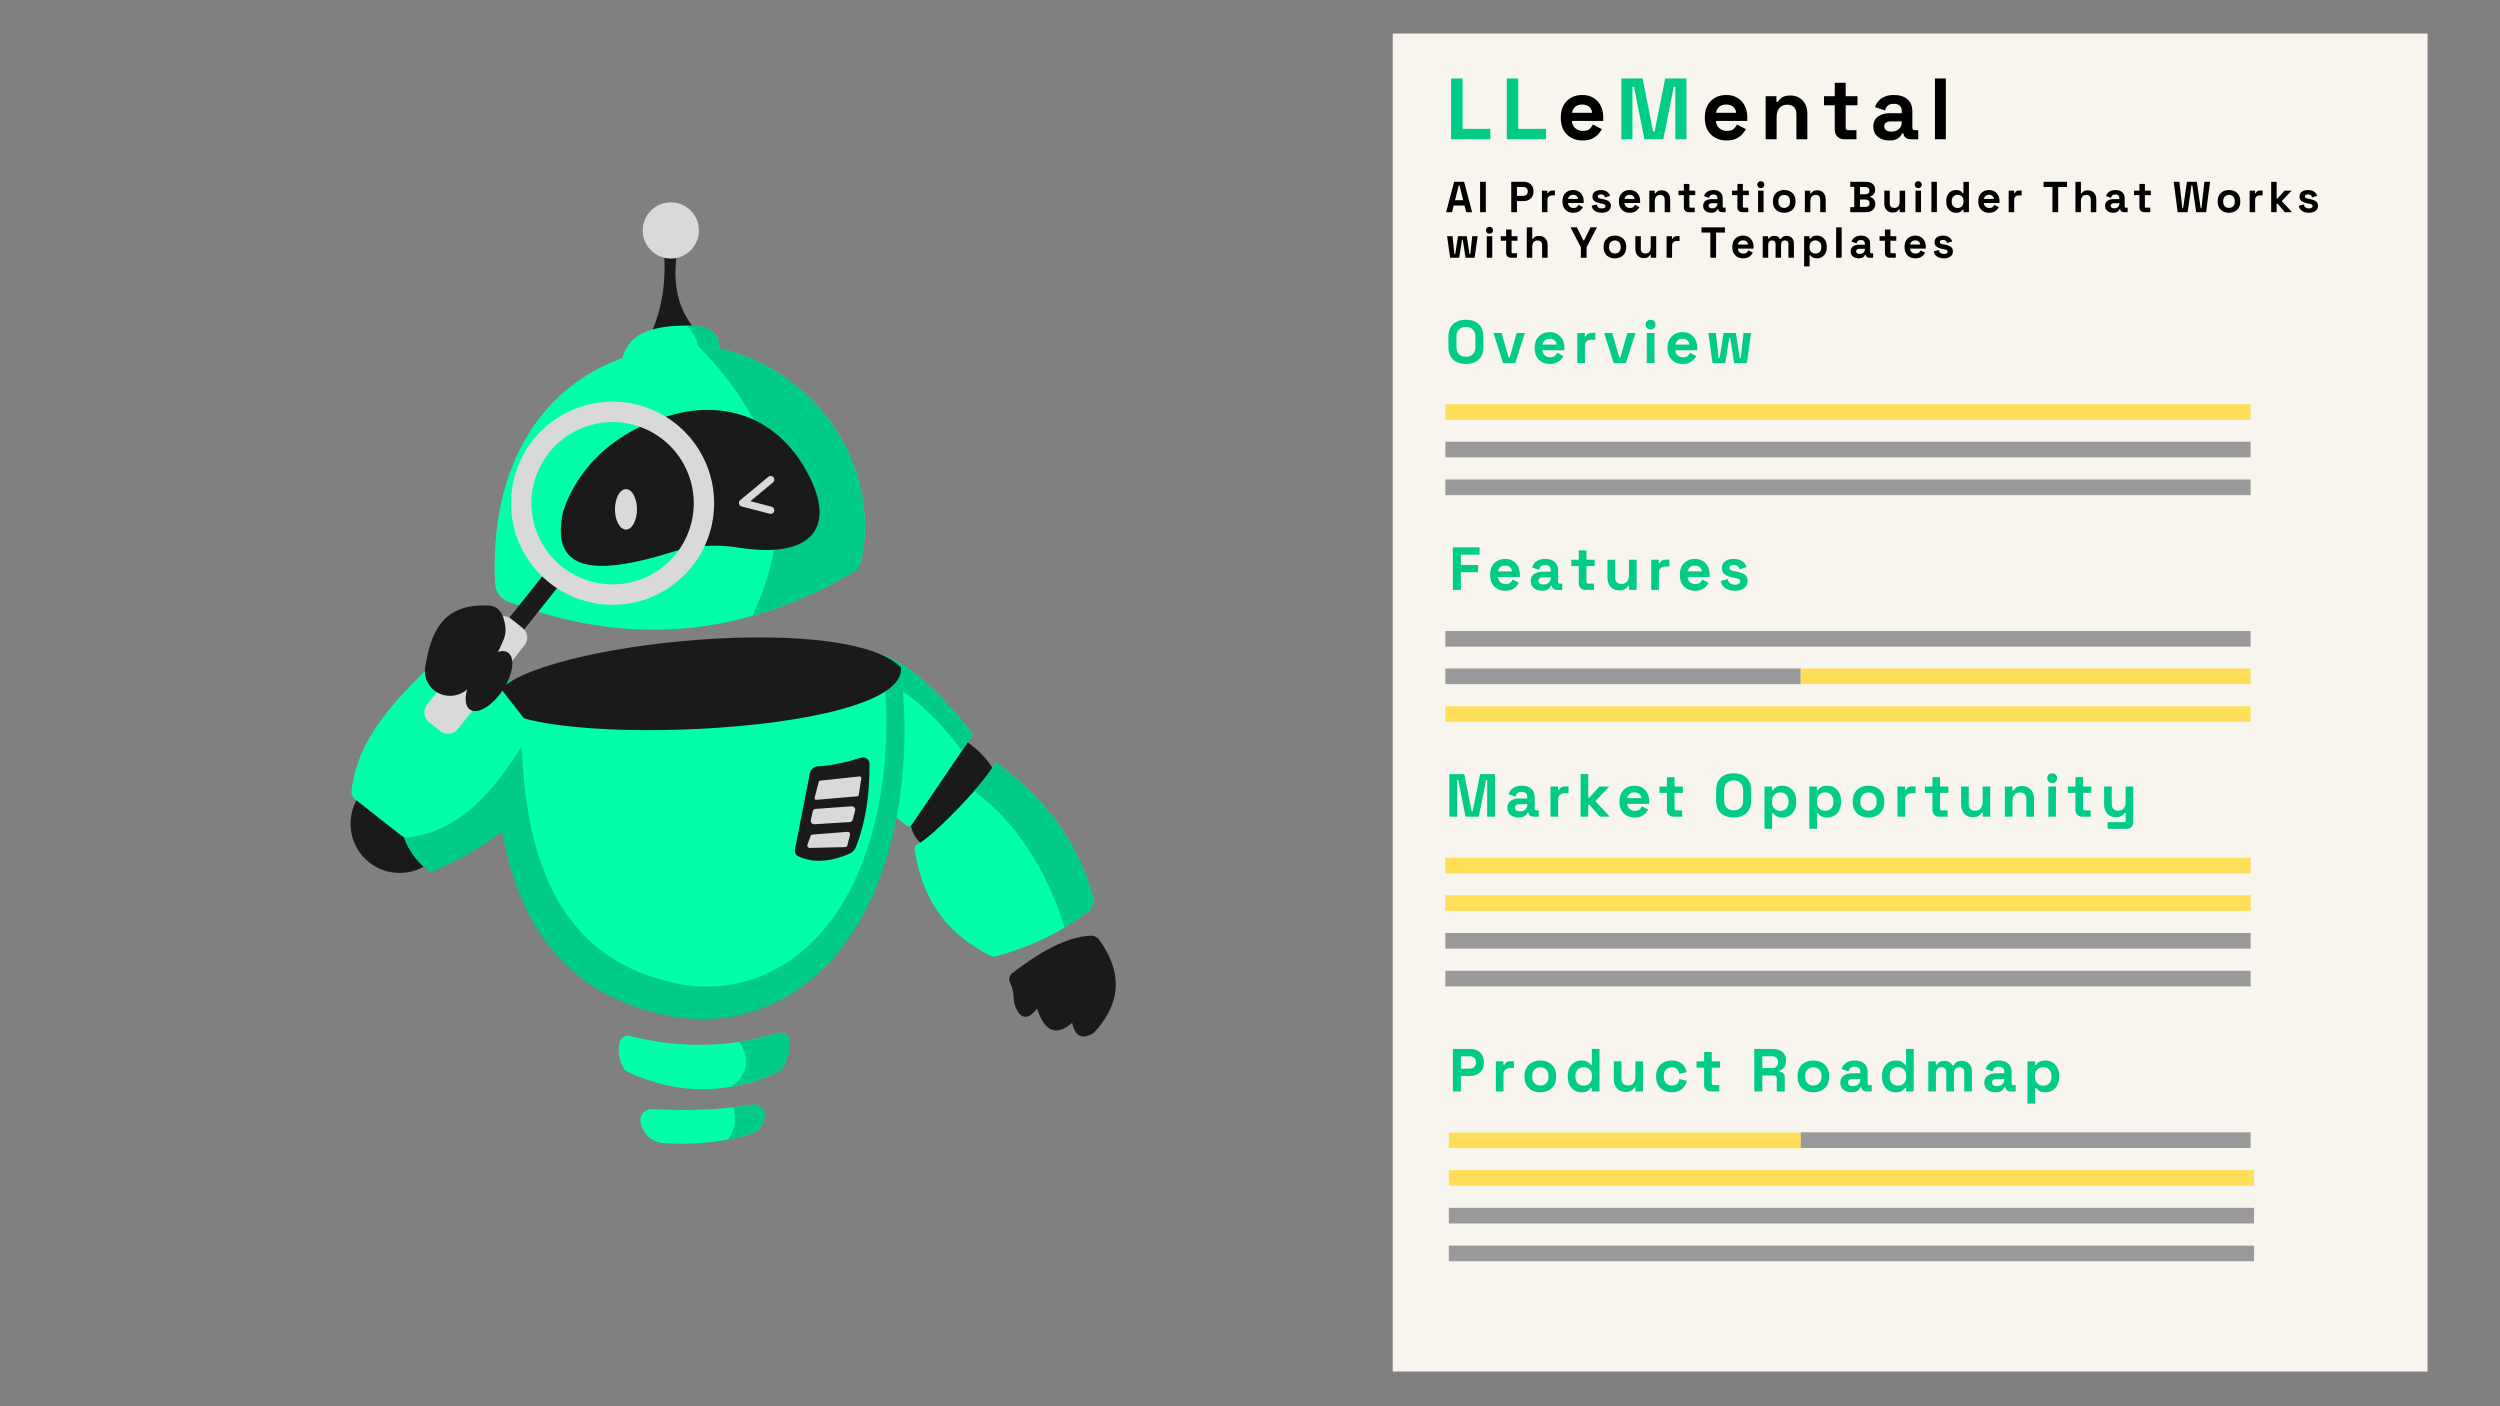 <svg xmlns="http://www.w3.org/2000/svg" xmlns:xlink="http://www.w3.org/1999/xlink" width="1920" zoomAndPan="magnify" viewBox="0 0 1440 810" height="1080" preserveAspectRatio="xMidYMid meet" version="1.0"><rect x="0" y="0" width="1440" height="810" fill="#808080" stroke="none"/><defs><g/><clipPath id="a401f728d0"><path d="M 802.215 19.324 L 1398.262 19.324 L 1398.262 790 L 802.215 790 Z M 802.215 19.324 " clip-rule="nonzero"/></clipPath></defs><path fill="#1a1a1a" d="M 202.297 469.734 C 199.66 485.152 210.02 499.785 225.434 502.422 C 240.852 505.059 255.484 494.695 258.121 479.281 C 260.758 463.867 250.395 449.23 234.98 446.598 C 219.566 443.961 204.93 454.32 202.297 469.734 Z M 202.297 469.734 " fill-opacity="1" fill-rule="nonzero"/><path fill="#00cc87" d="M 228.723 442.961 C 227.477 459.078 228.492 473.648 233.844 485.25 C 236.961 492.035 241.566 497.809 248.062 502.289 C 271.949 492.941 293.379 476.824 314.359 459.445 C 323.793 449.207 328.027 434 326.766 420.555 C 325.137 403.062 314.25 388.535 293.504 391.75 C 272.672 402.066 251.117 418.742 228.723 442.961 Z M 228.723 442.961 " fill-opacity="1" fill-rule="nonzero"/><path fill="#00cc87" d="M 233.844 485.25 C 236.965 492.035 241.566 497.809 248.062 502.289 C 271.949 492.941 293.379 476.824 314.359 459.445 C 323.793 449.207 328.027 434 326.77 420.555 C 306.188 444.469 275.445 466.09 233.844 485.25 Z M 233.844 485.25 " fill-opacity="1" fill-rule="nonzero"/><path fill="#1a1a1a" d="M 382.383 143.48 C 384 163.746 380.762 178.926 375.191 191.664 C 375.191 191.664 399.641 188.789 399.641 188.789 C 389.754 176.848 387.188 161.488 390.293 143.48 C 390.293 143.48 382.383 143.48 382.383 143.48 Z M 382.383 143.48 " fill-opacity="1" fill-rule="nonzero"/><path fill="#00ffa9" d="M 414.156 201.809 C 414.156 201.809 400.926 202.914 400.926 202.914 C 400.926 202.914 358.543 206.465 358.543 206.465 C 360.793 196.914 367.793 189.57 386.941 187.832 C 389.961 187.648 392.812 187.535 395.453 187.551 C 407.492 187.605 415.156 190.324 414.156 201.809 Z M 414.156 201.809 " fill-opacity="1" fill-rule="nonzero"/><path fill="#00cc87" d="M 414.156 201.809 C 414.156 201.809 400.922 202.914 400.922 202.914 C 403.234 198.203 400.848 193.023 395.453 187.551 C 407.492 187.605 415.156 190.324 414.156 201.809 Z M 414.156 201.809 " fill-opacity="1" fill-rule="nonzero"/><path fill="#d9d9d9" d="M 402.582 132.738 C 402.582 141.68 395.336 148.93 386.391 148.93 C 377.449 148.93 370.199 141.68 370.199 132.738 C 370.199 123.797 377.449 116.551 386.391 116.551 C 395.336 116.551 402.582 123.797 402.582 132.738 Z M 402.582 132.738 " fill-opacity="1" fill-rule="nonzero"/><path fill="#00ffa9" d="M 496.312 321.949 C 495.629 325.348 493.504 328.301 490.512 330.051 C 471.422 341.219 452.395 349.375 433.41 354.738 C 386.203 368.105 339.328 364.227 292.715 346.578 C 288.453 344.965 285.508 341.016 285.258 336.469 C 281.688 272.953 308.973 212.676 381.578 200.137 C 388.266 198.98 395.07 198.566 401.828 199.031 C 401.828 199.031 401.844 199.031 401.844 199.031 C 403.676 199.156 405.504 199.355 407.328 199.609 C 465.219 207.812 507.77 264.613 496.312 321.949 Z M 496.312 321.949 " fill-opacity="1" fill-rule="nonzero"/><path fill="#00cc87" d="M 496.312 321.949 C 495.629 325.348 493.504 328.301 490.512 330.051 C 471.422 341.219 452.395 349.375 433.41 354.738 C 456.273 305.027 455.93 253.801 401.828 199.031 C 401.828 199.031 401.844 199.031 401.844 199.031 C 403.676 199.156 405.504 199.355 407.328 199.609 C 465.219 207.812 507.77 264.613 496.312 321.949 Z M 496.312 321.949 " fill-opacity="1" fill-rule="nonzero"/><path fill="#1a1a1a" d="M 388.484 238.625 C 348.582 249.16 330.332 275.391 324.281 294.965 C 317.527 326.781 337.949 333.367 386.918 318.035 C 399.332 314.148 412.492 313.359 425.336 315.406 C 471.465 322.762 484.16 300.375 460.199 264.223 C 448.672 248.039 434.465 239.445 417.574 236.844 C 407.879 235.348 397.969 236.117 388.484 238.625 Z M 388.484 238.625 " fill-opacity="1" fill-rule="nonzero"/><path fill="#1a1a1a" d="M 554.137 425.477 C 563.375 431.242 570.012 438.234 573.93 446.504 C 573.93 446.504 533.969 488.477 533.969 488.477 C 525.301 482.707 522.195 474.625 526.039 463.664 C 526.039 463.664 554.137 425.477 554.137 425.477 Z M 554.137 425.477 " fill-opacity="1" fill-rule="nonzero"/><path fill="#00ffa9" d="M 559.637 421.961 C 560.133 422.586 560.168 423.469 559.719 424.129 C 559.719 424.129 554.074 432.441 554.074 432.441 C 554.074 432.441 525.105 475.113 525.105 475.113 C 524.461 476.062 523.148 476.277 522.234 475.586 C 481.684 444.723 454.93 410.684 475.918 383.457 C 477.461 381.453 479.262 379.488 481.332 377.559 C 508.281 366.75 534.109 389.828 559.637 421.961 Z M 559.637 421.961 " fill-opacity="1" fill-rule="nonzero"/><path fill="#00cc87" d="M 559.676 424.195 C 559.676 424.195 554.078 432.441 554.078 432.441 C 531.773 402.352 506.223 384.137 475.918 383.457 C 477.461 381.453 479.262 379.488 481.336 377.559 C 508.266 366.758 534.078 389.801 559.59 421.902 C 560.113 422.562 560.152 423.496 559.676 424.195 Z M 559.676 424.195 " fill-opacity="1" fill-rule="nonzero"/><path fill="#00ffa9" d="M 629.617 516.473 C 630.477 519.41 629.504 522.57 627.129 524.504 C 622.785 528.047 618.156 531.297 613.262 534.262 C 601.555 541.355 588.297 546.832 573.652 550.84 C 572.527 551.148 571.32 551.02 570.285 550.48 C 548.887 539.27 531.707 522.441 526.859 489.156 C 526.691 487.996 527.281 486.832 528.348 486.344 C 534.148 483.703 550.016 468.254 561.145 455.586 C 566.891 449.039 571.375 443.238 572.559 440.328 C 572.863 439.586 573.773 439.316 574.422 439.789 C 606.211 462.98 621.582 489.078 629.617 516.473 Z M 629.617 516.473 " fill-opacity="1" fill-rule="nonzero"/><path fill="#00cc87" d="M 627.031 524.586 C 622.715 528.098 618.121 531.32 613.262 534.262 C 602.898 502.129 586.836 474.801 561.145 455.586 C 566.906 449.023 571.395 443.215 572.57 440.309 C 572.867 439.578 573.766 439.309 574.406 439.777 C 606.207 462.973 621.582 489.074 629.617 516.473 C 630.488 519.445 629.434 522.633 627.031 524.586 Z M 627.031 524.586 " fill-opacity="1" fill-rule="nonzero"/><path fill="#1a1a1a" d="M 583.02 560.559 C 598.445 548.777 613.645 539.688 628.148 538.957 C 630.137 538.859 632.055 539.758 633.207 541.383 C 648.238 562.539 644.004 579.699 630.145 594.863 C 623.777 598.867 619.371 597.539 617.562 589.129 C 608.562 597.059 601.816 594.434 597.363 581.023 C 592.969 586.555 589.062 587.547 585.867 582 C 584.559 579.727 583.914 577.129 583.859 574.508 C 583.801 571.594 583.152 568.789 581.793 566.125 C 580.816 564.207 581.309 561.863 583.02 560.559 Z M 583.02 560.559 " fill-opacity="1" fill-rule="nonzero"/><path fill="#00cc87" d="M 284.949 402.371 C 284.949 402.371 519.031 385.938 519.031 385.938 C 529.004 474.414 501.297 561.121 433.504 582.617 C 416.863 587.895 399.09 588.258 382.047 584.469 C 301.77 566.625 281.504 495.105 284.949 402.371 Z M 284.949 402.371 " fill-opacity="1" fill-rule="nonzero"/><path fill="#00ffa9" d="M 300.711 398.719 C 300.711 398.719 508.785 383.629 508.785 383.629 C 517.648 464.867 493.02 544.48 432.762 564.219 C 417.969 569.066 402.168 569.398 387.023 565.922 C 315.664 549.535 297.648 483.863 300.711 398.719 Z M 300.711 398.719 " fill-opacity="1" fill-rule="nonzero"/><path fill="#1a1a1a" d="M 471.125 441.406 C 478.625 441.016 487.016 439.199 496.012 436.414 C 498.375 435.68 500.789 437.445 500.812 439.918 C 500.984 458.027 498.465 474.086 493.016 487.906 C 492.34 489.621 491.012 491.012 489.32 491.734 C 477.27 496.883 467.676 496.918 459.863 493.258 C 458.391 492.57 457.555 490.984 457.867 489.387 C 457.867 489.387 466.461 445.469 466.461 445.469 C 466.902 443.203 468.82 441.527 471.125 441.406 Z M 471.125 441.406 " fill-opacity="1" fill-rule="nonzero"/><path fill="#d9d9d9" d="M 471.605 450.324 C 471.605 450.324 469.215 459.543 469.215 459.543 C 469.055 460.16 469.555 460.75 470.191 460.695 C 470.191 460.695 493.777 458.676 493.777 458.676 C 494.203 458.641 494.547 458.32 494.613 457.898 C 494.613 457.898 496.121 448.289 496.121 448.289 C 496.215 447.688 495.715 447.16 495.109 447.227 C 495.109 447.227 472.402 449.637 472.402 449.637 C 472.02 449.676 471.703 449.949 471.605 450.324 Z M 471.605 450.324 " fill-opacity="1" fill-rule="nonzero"/><path fill="#d9d9d9" d="M 469.691 465.926 C 469.691 465.926 490.496 464.434 490.496 464.434 C 491.844 464.336 492.887 465.59 492.547 466.895 C 492.547 466.895 491.211 472.039 491.211 472.039 C 490.996 472.867 490.277 473.457 489.426 473.512 C 489.426 473.512 469.098 474.77 469.098 474.77 C 467.797 474.852 466.773 473.664 467.051 472.387 C 467.051 472.387 468.152 467.266 468.152 467.266 C 468.312 466.527 468.938 465.98 469.691 465.926 Z M 469.691 465.926 " fill-opacity="1" fill-rule="nonzero"/><path fill="#d9d9d9" d="M 468.031 480.707 C 468.031 480.707 488.195 479.137 488.195 479.137 C 489.113 479.062 489.828 479.91 489.609 480.805 C 489.609 480.805 488.109 486.898 488.109 486.898 C 487.965 487.492 487.441 487.914 486.828 487.926 C 486.828 487.926 466.379 488.406 466.379 488.406 C 465.434 488.426 464.758 487.492 465.078 486.602 C 465.078 486.602 466.863 481.598 466.863 481.598 C 467.043 481.094 467.5 480.746 468.031 480.707 Z M 468.031 480.707 " fill-opacity="1" fill-rule="nonzero"/><path fill="#1a1a1a" d="M 284.949 402.371 C 285.988 431.781 522.645 425.367 518.988 384.496 C 485.73 350.16 292.641 372.453 284.949 402.371 Z M 284.949 402.371 " fill-opacity="1" fill-rule="nonzero"/><path fill="#00ffa9" d="M 450.387 615.668 C 449.875 616.402 449.168 616.996 448.352 617.367 C 439.312 621.496 430.332 624.344 421.391 625.922 C 401.184 629.496 381.234 626.586 361.508 617.383 C 360.559 616.938 359.762 616.195 359.254 615.277 C 356.473 610.25 355.711 605.305 356.848 600.438 C 357.48 597.711 360.246 596.055 362.961 596.738 C 383.926 602.023 404.875 603.293 425.805 600.094 C 433.227 598.969 440.641 597.27 448.066 595 C 451.145 594.062 454.328 596.258 454.523 599.469 C 454.902 605.57 453.652 611.02 450.387 615.668 Z M 450.387 615.668 " fill-opacity="1" fill-rule="nonzero"/><path fill="#00cc87" d="M 450.387 615.668 C 449.875 616.402 449.168 616.996 448.352 617.367 C 439.312 621.496 430.332 624.344 421.391 625.922 C 430.34 619.094 432.73 610.707 425.805 600.094 C 433.227 598.969 440.641 597.27 448.066 595 C 451.145 594.062 454.328 596.258 454.523 599.469 C 454.902 605.57 453.652 611.02 450.387 615.668 Z M 450.387 615.668 " fill-opacity="1" fill-rule="nonzero"/><path fill="#00ffa9" d="M 440.406 643.984 C 440.156 645.027 439.809 646.074 439.355 647.105 C 438.09 650.039 435.539 652.25 432.477 653.164 C 428.207 654.445 423.875 655.492 419.48 656.328 C 407.488 658.617 395.039 659.285 382.141 658.406 C 377.672 658.102 373.594 655.699 371.223 651.91 C 369.992 649.957 369.203 648.094 368.918 646.348 C 368.242 642.301 371.543 638.672 375.641 638.875 C 392.016 639.684 407.695 639.5 422.363 637.859 C 426.059 637.449 429.68 636.941 433.234 636.34 C 437.672 635.574 441.426 639.594 440.406 643.984 Z M 440.406 643.984 " fill-opacity="1" fill-rule="nonzero"/><path fill="#00cc87" d="M 440.406 643.984 C 440.156 645.027 439.809 646.074 439.355 647.105 C 438.09 650.039 435.539 652.25 432.477 653.164 C 428.207 654.445 423.875 655.492 419.48 656.328 C 423.16 651.078 424.457 645.039 422.363 637.859 C 426.059 637.449 429.684 636.941 433.234 636.34 C 437.672 635.574 441.426 639.594 440.406 643.984 Z M 440.406 643.984 " fill-opacity="1" fill-rule="nonzero"/><path fill="#00ffa9" d="M 202.48 455.523 C 205.945 425.762 226.066 403.055 260.641 371.84 C 263.238 369.492 267.43 369.809 269.551 372.523 C 269.551 372.523 304.223 416.852 304.223 416.852 C 305.586 418.598 305.742 420.938 304.625 422.852 C 286.188 454.492 265.73 478.355 236.242 482.188 C 234.586 482.402 234.285 483.184 230.52 480.812 C 230.52 480.812 204.559 460.391 204.559 460.391 C 203.047 459.199 202.266 457.375 202.48 455.523 Z M 202.48 455.523 " fill-opacity="1" fill-rule="nonzero"/><path fill="#1a1a1a" d="M 324.836 333.781 C 324.836 333.781 316.309 326.984 316.309 326.984 C 316.309 326.984 285.809 365.277 285.809 365.277 C 285.809 365.277 294.336 372.07 294.336 372.07 C 294.336 372.07 324.836 333.781 324.836 333.781 Z M 324.836 333.781 " fill-opacity="1" fill-rule="nonzero"/><path fill="#d9d9d9" d="M 376.75 236.48 C 347.27 223.281 312.664 236.473 299.465 265.953 C 286.266 295.438 299.461 330.039 328.941 343.242 C 358.422 356.449 393.023 343.246 406.23 313.766 C 419.434 284.285 406.23 249.68 376.75 236.48 Z M 395.516 308.965 C 384.961 332.535 357.301 343.078 333.738 332.531 C 310.18 321.977 299.625 294.316 310.18 270.754 C 320.734 247.191 348.391 236.641 371.953 247.195 C 395.52 257.75 406.066 285.406 395.516 308.965 Z M 395.516 308.965 " fill-opacity="1" fill-rule="nonzero"/><path fill="#d9d9d9" d="M 301.012 361.711 C 301.012 361.711 294.414 356.457 294.414 356.457 C 291.348 354.016 286.883 354.52 284.438 357.586 C 284.438 357.586 245.938 405.926 245.938 405.926 C 243.492 408.996 244 413.461 247.066 415.906 C 247.066 415.906 253.66 421.156 253.66 421.156 C 256.73 423.598 261.195 423.094 263.637 420.027 C 263.637 420.027 302.141 371.688 302.141 371.688 C 304.582 368.621 304.078 364.152 301.012 361.711 Z M 301.012 361.711 " fill-opacity="1" fill-rule="nonzero"/><path fill="#1a1a1a" d="M 280.855 348.777 C 254.766 347.711 248.117 364.371 244.93 384.184 C 244.465 387.066 244.844 390.055 246.121 392.684 C 246.156 392.754 246.191 392.824 246.227 392.895 C 250.246 400.93 260.598 403.207 267.934 398.02 C 277.32 391.387 284.77 381.555 290.141 368.289 C 291.086 365.961 291.406 363.41 291.082 360.918 C 290.133 353.637 287.344 348.777 280.855 348.777 Z M 280.855 348.777 " fill-opacity="1" fill-rule="nonzero"/><path fill="#1a1a1a" d="M 289.574 397.523 C 283.574 406.629 275.172 411.676 270.805 408.801 C 266.438 405.922 267.758 396.207 273.754 387.102 C 279.75 377.996 288.152 372.949 292.52 375.828 C 296.891 378.703 295.57 388.418 289.574 397.523 Z M 289.574 397.523 " fill-opacity="1" fill-rule="nonzero"/><path stroke-linecap="round" transform="matrix(0.6, 0, 0, 0.6, 435.808, 285.076)" fill="none" stroke-linejoin="round" d="M 13.483 -14.684 C 13.483 -14.684 -13.483 7.692 -13.483 7.692 C -13.483 7.692 13.483 14.684 13.483 14.684 " stroke="#d9d9d9" stroke-width="7" stroke-opacity="1" stroke-miterlimit="4"/><path fill="#d9d9d9" d="M 366.891 293.383 C 366.891 299.816 364.055 305.031 360.555 305.031 C 357.055 305.031 354.215 299.816 354.215 293.383 C 354.215 286.945 357.055 281.73 360.555 281.73 C 364.055 281.73 366.891 286.945 366.891 293.383 Z M 366.891 293.383 " fill-opacity="1" fill-rule="nonzero"/><g clip-path="url(#a401f728d0)"><path fill="#f8f5ee" d="M 802.215 19.324 L 1398.262 19.324 L 1398.262 789.992 L 802.215 789.992 Z M 802.215 19.324 " fill-opacity="1" fill-rule="nonzero"/></g><g fill="#00cc87" fill-opacity="1"><g transform="translate(832.529, 80.208)"><g><path d="M 3.297 0 L 3.297 -35 L 9.906 -35 L 9.906 -6 L 25.906 -6 L 25.906 0 Z M 3.297 0 "/></g></g></g><g fill="#00cc87" fill-opacity="1"><g transform="translate(864.625, 80.208)"><g><path d="M 3.297 0 L 3.297 -35 L 9.906 -35 L 9.906 -6 L 25.906 -6 L 25.906 0 Z M 3.297 0 "/></g></g></g><g fill="#000000" fill-opacity="1"><g transform="translate(896.724, 80.208)"><g><path d="M 14.797 0.703 C 12.328 0.703 10.148 0.176 8.266 -0.875 C 6.391 -1.926 4.926 -3.41 3.875 -5.328 C 2.82 -7.242 2.297 -9.5 2.297 -12.094 L 2.297 -12.703 C 2.297 -15.297 2.812 -17.551 3.844 -19.469 C 4.883 -21.383 6.336 -22.867 8.203 -23.922 C 10.066 -24.973 12.234 -25.5 14.703 -25.5 C 17.129 -25.5 19.242 -24.957 21.047 -23.875 C 22.848 -22.789 24.25 -21.289 25.25 -19.375 C 26.25 -17.457 26.75 -15.234 26.75 -12.703 L 26.75 -10.547 L 8.703 -10.547 C 8.766 -8.848 9.395 -7.461 10.594 -6.391 C 11.801 -5.328 13.27 -4.797 15 -4.797 C 16.77 -4.797 18.07 -5.176 18.906 -5.938 C 19.738 -6.707 20.367 -7.562 20.797 -8.5 L 25.953 -5.797 C 25.484 -4.93 24.805 -3.988 23.922 -2.969 C 23.035 -1.957 21.859 -1.094 20.391 -0.375 C 18.93 0.344 17.066 0.703 14.797 0.703 Z M 8.75 -15.25 L 20.344 -15.25 C 20.219 -16.688 19.645 -17.836 18.625 -18.703 C 17.602 -19.566 16.281 -20 14.656 -20 C 12.945 -20 11.594 -19.566 10.594 -18.703 C 9.594 -17.836 8.977 -16.688 8.75 -15.25 Z M 8.75 -15.25 "/></g></g></g><g fill="#00cc87" fill-opacity="1"><g transform="translate(930.58, 80.208)"><g><path d="M 3.297 0 L 3.297 -35 L 15.547 -35 L 21.594 -4.5 L 22.5 -4.5 L 28.547 -35 L 40.797 -35 L 40.797 0 L 34.406 0 L 34.406 -30.156 L 33.5 -30.156 L 27.5 0 L 16.594 0 L 10.594 -30.156 L 9.703 -30.156 L 9.703 0 Z M 3.297 0 "/></g></g></g><g fill="#000000" fill-opacity="1"><g transform="translate(979.681, 80.208)"><g><path d="M 14.797 0.703 C 12.328 0.703 10.148 0.176 8.266 -0.875 C 6.391 -1.926 4.926 -3.41 3.875 -5.328 C 2.82 -7.242 2.297 -9.5 2.297 -12.094 L 2.297 -12.703 C 2.297 -15.297 2.812 -17.551 3.844 -19.469 C 4.883 -21.383 6.336 -22.867 8.203 -23.922 C 10.066 -24.973 12.234 -25.5 14.703 -25.5 C 17.129 -25.5 19.242 -24.957 21.047 -23.875 C 22.848 -22.789 24.25 -21.289 25.25 -19.375 C 26.25 -17.457 26.75 -15.234 26.75 -12.703 L 26.75 -10.547 L 8.703 -10.547 C 8.766 -8.848 9.395 -7.461 10.594 -6.391 C 11.801 -5.328 13.27 -4.797 15 -4.797 C 16.77 -4.797 18.07 -5.176 18.906 -5.938 C 19.738 -6.707 20.367 -7.562 20.797 -8.5 L 25.953 -5.797 C 25.484 -4.93 24.805 -3.988 23.922 -2.969 C 23.035 -1.957 21.859 -1.094 20.391 -0.375 C 18.93 0.344 17.066 0.703 14.797 0.703 Z M 8.75 -15.25 L 20.344 -15.25 C 20.219 -16.688 19.645 -17.836 18.625 -18.703 C 17.602 -19.566 16.281 -20 14.656 -20 C 12.945 -20 11.594 -19.566 10.594 -18.703 C 9.594 -17.836 8.977 -16.688 8.75 -15.25 Z M 8.75 -15.25 "/></g></g></g><g fill="#000000" fill-opacity="1"><g transform="translate(1013.527, 80.208)"><g><path d="M 3.5 0 L 3.5 -24.797 L 9.703 -24.797 L 9.703 -21.547 L 10.594 -21.547 C 11 -22.41 11.75 -23.234 12.844 -24.016 C 13.945 -24.805 15.613 -25.203 17.844 -25.203 C 19.781 -25.203 21.473 -24.758 22.922 -23.875 C 24.367 -22.988 25.492 -21.77 26.297 -20.219 C 27.098 -18.676 27.5 -16.867 27.5 -14.797 L 27.5 0 L 21.203 0 L 21.203 -14.297 C 21.203 -16.16 20.742 -17.562 19.828 -18.5 C 18.91 -19.438 17.602 -19.906 15.906 -19.906 C 13.969 -19.906 12.461 -19.258 11.391 -17.969 C 10.328 -16.688 9.797 -14.895 9.797 -12.594 L 9.797 0 Z M 3.5 0 "/></g></g></g><g fill="#000000" fill-opacity="1"><g transform="translate(1049.322, 80.208)"><g><path d="M 13 0 C 11.363 0 10.035 -0.504 9.016 -1.516 C 8.004 -2.535 7.5 -3.895 7.5 -5.594 L 7.5 -19.594 L 1.297 -19.594 L 1.297 -24.797 L 7.5 -24.797 L 7.5 -32.5 L 13.797 -32.5 L 13.797 -24.797 L 20.594 -24.797 L 20.594 -19.594 L 13.797 -19.594 L 13.797 -6.703 C 13.797 -5.703 14.266 -5.203 15.203 -5.203 L 20 -5.203 L 20 0 Z M 13 0 "/></g></g></g><g fill="#000000" fill-opacity="1"><g transform="translate(1077.118, 80.208)"><g><path d="M 11.203 0.703 C 9.43 0.703 7.844 0.395 6.438 -0.219 C 5.039 -0.844 3.938 -1.742 3.125 -2.922 C 2.312 -4.109 1.906 -5.551 1.906 -7.25 C 1.906 -9.812 2.801 -11.742 4.594 -13.047 C 6.395 -14.348 8.695 -15 11.5 -15 L 18.297 -15 L 18.297 -16.406 C 18.297 -17.57 17.926 -18.531 17.188 -19.281 C 16.457 -20.031 15.297 -20.406 13.703 -20.406 C 12.129 -20.406 10.957 -20.047 10.188 -19.328 C 9.426 -18.609 8.93 -17.68 8.703 -16.547 L 2.906 -18.5 C 3.301 -19.77 3.941 -20.926 4.828 -21.969 C 5.711 -23.02 6.895 -23.867 8.375 -24.516 C 9.852 -25.172 11.66 -25.5 13.797 -25.5 C 17.066 -25.5 19.648 -24.68 21.547 -23.047 C 23.453 -21.41 24.406 -19.047 24.406 -15.953 L 24.406 -6.703 C 24.406 -5.703 24.867 -5.203 25.797 -5.203 L 27.797 -5.203 L 27.797 0 L 23.594 0 C 22.363 0 21.348 -0.297 20.547 -0.891 C 19.742 -1.492 19.344 -2.297 19.344 -3.297 L 19.344 -3.344 L 18.406 -3.344 C 18.27 -2.945 17.969 -2.422 17.5 -1.766 C 17.031 -1.117 16.297 -0.547 15.297 -0.047 C 14.297 0.453 12.93 0.703 11.203 0.703 Z M 12.297 -4.406 C 14.066 -4.406 15.508 -4.895 16.625 -5.875 C 17.738 -6.852 18.297 -8.16 18.297 -9.797 L 18.297 -10.297 L 11.953 -10.297 C 10.785 -10.297 9.867 -10.047 9.203 -9.547 C 8.535 -9.047 8.203 -8.348 8.203 -7.453 C 8.203 -6.547 8.551 -5.812 9.25 -5.25 C 9.945 -4.688 10.961 -4.406 12.297 -4.406 Z M 12.297 -4.406 "/></g></g></g><g fill="#000000" fill-opacity="1"><g transform="translate(1111.014, 80.208)"><g><path d="M 3.5 0 L 3.5 -35 L 9.797 -35 L 9.797 0 Z M 3.5 0 "/></g></g></g><g fill="#000000" fill-opacity="1"><g transform="translate(832.529, 122.212)"><g><path d="M 0.453 0 L 5.047 -17.5 L 10.797 -17.5 L 15.406 0 L 12 0 L 11.047 -3.844 L 4.797 -3.844 L 3.844 0 Z M 5.578 -6.906 L 10.281 -6.906 L 8.156 -15.422 L 7.703 -15.422 Z M 5.578 -6.906 "/></g></g></g><g fill="#000000" fill-opacity="1"><g transform="translate(850.876, 122.212)"><g><path d="M 1.656 0 L 1.656 -17.5 L 4.953 -17.5 L 4.953 0 Z M 1.656 0 "/></g></g></g><g fill="#000000" fill-opacity="1"><g transform="translate(859.975, 122.212)"><g/></g></g><g fill="#000000" fill-opacity="1"><g transform="translate(868.824, 122.212)"><g><path d="M 1.656 0 L 1.656 -17.5 L 8.844 -17.5 C 9.945 -17.5 10.922 -17.273 11.766 -16.828 C 12.609 -16.391 13.266 -15.77 13.734 -14.969 C 14.211 -14.176 14.453 -13.227 14.453 -12.125 L 14.453 -11.781 C 14.453 -10.695 14.203 -9.75 13.703 -8.938 C 13.211 -8.125 12.547 -7.5 11.703 -7.062 C 10.867 -6.625 9.914 -6.406 8.844 -6.406 L 4.953 -6.406 L 4.953 0 Z M 4.953 -9.406 L 8.531 -9.406 C 9.312 -9.406 9.941 -9.617 10.422 -10.047 C 10.91 -10.484 11.156 -11.078 11.156 -11.828 L 11.156 -12.078 C 11.156 -12.828 10.91 -13.414 10.422 -13.844 C 9.941 -14.281 9.312 -14.5 8.531 -14.5 L 4.953 -14.5 Z M 4.953 -9.406 "/></g></g></g><g fill="#000000" fill-opacity="1"><g transform="translate(886.422, 122.212)"><g><path d="M 1.75 0 L 1.75 -12.406 L 4.844 -12.406 L 4.844 -11 L 5.297 -11 C 5.484 -11.5 5.785 -11.863 6.203 -12.094 C 6.629 -12.332 7.129 -12.453 7.703 -12.453 L 9.203 -12.453 L 9.203 -9.656 L 7.656 -9.656 C 6.852 -9.656 6.191 -9.441 5.672 -9.016 C 5.16 -8.586 4.906 -7.93 4.906 -7.047 L 4.906 0 Z M 1.75 0 "/></g></g></g><g fill="#000000" fill-opacity="1"><g transform="translate(898.82, 122.212)"><g><path d="M 7.406 0.344 C 6.164 0.344 5.07 0.082 4.125 -0.438 C 3.188 -0.957 2.457 -1.695 1.938 -2.656 C 1.414 -3.613 1.156 -4.742 1.156 -6.047 L 1.156 -6.344 C 1.156 -7.645 1.41 -8.773 1.922 -9.734 C 2.441 -10.691 3.164 -11.43 4.094 -11.953 C 5.031 -12.484 6.113 -12.75 7.344 -12.75 C 8.562 -12.75 9.617 -12.477 10.516 -11.938 C 11.422 -11.395 12.125 -10.645 12.625 -9.688 C 13.125 -8.727 13.375 -7.613 13.375 -6.344 L 13.375 -5.281 L 4.344 -5.281 C 4.383 -4.426 4.703 -3.734 5.297 -3.203 C 5.898 -2.672 6.633 -2.406 7.5 -2.406 C 8.383 -2.406 9.035 -2.594 9.453 -2.969 C 9.867 -3.352 10.188 -3.781 10.406 -4.25 L 12.969 -2.906 C 12.738 -2.469 12.398 -1.992 11.953 -1.484 C 11.516 -0.973 10.926 -0.539 10.188 -0.188 C 9.457 0.164 8.531 0.344 7.406 0.344 Z M 4.375 -7.625 L 10.172 -7.625 C 10.109 -8.344 9.82 -8.914 9.312 -9.344 C 8.801 -9.781 8.141 -10 7.328 -10 C 6.473 -10 5.797 -9.781 5.297 -9.344 C 4.797 -8.914 4.488 -8.344 4.375 -7.625 Z M 4.375 -7.625 "/></g></g></g><g fill="#000000" fill-opacity="1"><g transform="translate(915.743, 122.212)"><g><path d="M 6.906 0.344 C 5.281 0.344 3.953 -0.004 2.922 -0.703 C 1.891 -1.398 1.266 -2.398 1.047 -3.703 L 3.953 -4.453 C 4.117 -3.586 4.473 -2.988 5.016 -2.656 C 5.555 -2.32 6.188 -2.156 6.906 -2.156 C 7.633 -2.156 8.172 -2.281 8.516 -2.531 C 8.867 -2.789 9.047 -3.113 9.047 -3.5 C 9.047 -3.883 8.879 -4.18 8.547 -4.391 C 8.211 -4.598 7.68 -4.77 6.953 -4.906 L 6.25 -5.031 C 5.383 -5.195 4.594 -5.426 3.875 -5.719 C 3.156 -6.008 2.578 -6.41 2.141 -6.922 C 1.711 -7.441 1.5 -8.109 1.5 -8.922 C 1.5 -10.16 1.945 -11.109 2.844 -11.766 C 3.75 -12.422 4.938 -12.75 6.406 -12.75 C 7.781 -12.75 8.926 -12.441 9.844 -11.828 C 10.758 -11.211 11.363 -10.406 11.656 -9.406 L 8.719 -8.5 C 8.594 -9.133 8.32 -9.582 7.906 -9.844 C 7.5 -10.113 7 -10.25 6.406 -10.25 C 5.801 -10.25 5.336 -10.145 5.016 -9.938 C 4.703 -9.727 4.547 -9.441 4.547 -9.078 C 4.547 -8.672 4.711 -8.375 5.047 -8.188 C 5.379 -8 5.832 -7.852 6.406 -7.75 L 7.094 -7.625 C 8.031 -7.457 8.879 -7.234 9.641 -6.953 C 10.398 -6.68 11 -6.289 11.438 -5.781 C 11.875 -5.281 12.094 -4.594 12.094 -3.719 C 12.094 -2.426 11.625 -1.426 10.688 -0.719 C 9.75 -0.008 8.488 0.344 6.906 0.344 Z M 6.906 0.344 "/></g></g></g><g fill="#000000" fill-opacity="1"><g transform="translate(931.341, 122.212)"><g><path d="M 7.406 0.344 C 6.164 0.344 5.07 0.082 4.125 -0.438 C 3.188 -0.957 2.457 -1.695 1.938 -2.656 C 1.414 -3.613 1.156 -4.742 1.156 -6.047 L 1.156 -6.344 C 1.156 -7.645 1.41 -8.773 1.922 -9.734 C 2.441 -10.691 3.164 -11.43 4.094 -11.953 C 5.031 -12.484 6.113 -12.75 7.344 -12.75 C 8.562 -12.75 9.617 -12.477 10.516 -11.938 C 11.422 -11.395 12.125 -10.645 12.625 -9.688 C 13.125 -8.727 13.375 -7.613 13.375 -6.344 L 13.375 -5.281 L 4.344 -5.281 C 4.383 -4.426 4.703 -3.734 5.297 -3.203 C 5.898 -2.672 6.633 -2.406 7.5 -2.406 C 8.383 -2.406 9.035 -2.594 9.453 -2.969 C 9.867 -3.352 10.188 -3.781 10.406 -4.25 L 12.969 -2.906 C 12.738 -2.469 12.398 -1.992 11.953 -1.484 C 11.516 -0.973 10.926 -0.539 10.188 -0.188 C 9.457 0.164 8.531 0.344 7.406 0.344 Z M 4.375 -7.625 L 10.172 -7.625 C 10.109 -8.344 9.82 -8.914 9.312 -9.344 C 8.801 -9.781 8.141 -10 7.328 -10 C 6.473 -10 5.797 -9.781 5.297 -9.344 C 4.797 -8.914 4.488 -8.344 4.375 -7.625 Z M 4.375 -7.625 "/></g></g></g><g fill="#000000" fill-opacity="1"><g transform="translate(948.264, 122.212)"><g><path d="M 1.75 0 L 1.75 -12.406 L 4.844 -12.406 L 4.844 -10.781 L 5.297 -10.781 C 5.492 -11.207 5.867 -11.613 6.422 -12 C 6.973 -12.395 7.805 -12.594 8.922 -12.594 C 9.891 -12.594 10.734 -12.375 11.453 -11.938 C 12.18 -11.5 12.742 -10.891 13.141 -10.109 C 13.547 -9.336 13.75 -8.438 13.75 -7.406 L 13.75 0 L 10.594 0 L 10.594 -7.156 C 10.594 -8.082 10.363 -8.781 9.906 -9.25 C 9.445 -9.719 8.797 -9.953 7.953 -9.953 C 6.984 -9.953 6.234 -9.629 5.703 -8.984 C 5.172 -8.348 4.906 -7.453 4.906 -6.297 L 4.906 0 Z M 1.75 0 "/></g></g></g><g fill="#000000" fill-opacity="1"><g transform="translate(966.161, 122.212)"><g><path d="M 6.5 0 C 5.688 0 5.023 -0.254 4.516 -0.766 C 4.004 -1.273 3.75 -1.953 3.75 -2.797 L 3.75 -9.797 L 0.656 -9.797 L 0.656 -12.406 L 3.75 -12.406 L 3.75 -16.25 L 6.906 -16.25 L 6.906 -12.406 L 10.297 -12.406 L 10.297 -9.797 L 6.906 -9.797 L 6.906 -3.344 C 6.906 -2.844 7.133 -2.594 7.594 -2.594 L 10 -2.594 L 10 0 Z M 6.5 0 "/></g></g></g><g fill="#000000" fill-opacity="1"><g transform="translate(980.059, 122.212)"><g><path d="M 5.594 0.344 C 4.719 0.344 3.926 0.191 3.219 -0.109 C 2.52 -0.422 1.969 -0.867 1.562 -1.453 C 1.156 -2.047 0.953 -2.77 0.953 -3.625 C 0.953 -4.906 1.398 -5.867 2.297 -6.516 C 3.203 -7.172 4.352 -7.5 5.75 -7.5 L 9.156 -7.5 L 9.156 -8.203 C 9.156 -8.785 8.969 -9.266 8.594 -9.641 C 8.227 -10.016 7.645 -10.203 6.844 -10.203 C 6.062 -10.203 5.477 -10.02 5.094 -9.656 C 4.719 -9.301 4.469 -8.844 4.344 -8.281 L 1.453 -9.25 C 1.648 -9.883 1.969 -10.461 2.406 -10.984 C 2.852 -11.516 3.445 -11.941 4.188 -12.266 C 4.926 -12.586 5.832 -12.75 6.906 -12.75 C 8.531 -12.75 9.816 -12.336 10.766 -11.516 C 11.723 -10.703 12.203 -9.52 12.203 -7.969 L 12.203 -3.344 C 12.203 -2.844 12.438 -2.594 12.906 -2.594 L 13.906 -2.594 L 13.906 0 L 11.797 0 C 11.18 0 10.672 -0.148 10.266 -0.453 C 9.867 -0.754 9.672 -1.156 9.672 -1.656 L 9.672 -1.672 L 9.203 -1.672 C 9.129 -1.473 8.977 -1.211 8.75 -0.891 C 8.52 -0.566 8.156 -0.281 7.656 -0.031 C 7.156 0.219 6.469 0.344 5.594 0.344 Z M 6.156 -2.203 C 7.031 -2.203 7.75 -2.445 8.312 -2.938 C 8.875 -3.426 9.156 -4.082 9.156 -4.906 L 9.156 -5.156 L 5.969 -5.156 C 5.383 -5.156 4.926 -5.031 4.594 -4.781 C 4.258 -4.531 4.094 -4.176 4.094 -3.719 C 4.094 -3.27 4.27 -2.906 4.625 -2.625 C 4.977 -2.344 5.488 -2.203 6.156 -2.203 Z M 6.156 -2.203 "/></g></g></g><g fill="#000000" fill-opacity="1"><g transform="translate(997.007, 122.212)"><g><path d="M 6.5 0 C 5.688 0 5.023 -0.254 4.516 -0.766 C 4.004 -1.273 3.75 -1.953 3.75 -2.797 L 3.75 -9.797 L 0.656 -9.797 L 0.656 -12.406 L 3.75 -12.406 L 3.75 -16.25 L 6.906 -16.25 L 6.906 -12.406 L 10.297 -12.406 L 10.297 -9.797 L 6.906 -9.797 L 6.906 -3.344 C 6.906 -2.844 7.133 -2.594 7.594 -2.594 L 10 -2.594 L 10 0 Z M 6.5 0 "/></g></g></g><g fill="#000000" fill-opacity="1"><g transform="translate(1010.905, 122.212)"><g><path d="M 3.328 -13.844 C 2.754 -13.844 2.27 -14.023 1.875 -14.391 C 1.488 -14.766 1.297 -15.25 1.297 -15.844 C 1.297 -16.445 1.488 -16.93 1.875 -17.297 C 2.27 -17.66 2.754 -17.844 3.328 -17.844 C 3.91 -17.844 4.391 -17.66 4.766 -17.297 C 5.148 -16.93 5.344 -16.445 5.344 -15.844 C 5.344 -15.25 5.148 -14.766 4.766 -14.391 C 4.391 -14.023 3.91 -13.844 3.328 -13.844 Z M 1.75 0 L 1.75 -12.406 L 4.906 -12.406 L 4.906 0 Z M 1.75 0 "/></g></g></g><g fill="#000000" fill-opacity="1"><g transform="translate(1020.054, 122.212)"><g><path d="M 7.656 0.344 C 6.414 0.344 5.301 0.094 4.312 -0.406 C 3.332 -0.906 2.562 -1.629 2 -2.578 C 1.438 -3.523 1.156 -4.664 1.156 -6 L 1.156 -6.406 C 1.156 -7.738 1.438 -8.879 2 -9.828 C 2.562 -10.773 3.332 -11.5 4.312 -12 C 5.301 -12.5 6.414 -12.75 7.656 -12.75 C 8.883 -12.75 9.988 -12.5 10.969 -12 C 11.957 -11.5 12.734 -10.773 13.297 -9.828 C 13.867 -8.879 14.156 -7.738 14.156 -6.406 L 14.156 -6 C 14.156 -4.664 13.867 -3.523 13.297 -2.578 C 12.734 -1.629 11.957 -0.906 10.969 -0.406 C 9.988 0.094 8.883 0.344 7.656 0.344 Z M 7.656 -2.453 C 8.613 -2.453 9.41 -2.766 10.047 -3.391 C 10.68 -4.016 11 -4.91 11 -6.078 L 11 -6.328 C 11 -7.492 10.688 -8.391 10.062 -9.016 C 9.438 -9.641 8.633 -9.953 7.656 -9.953 C 6.688 -9.953 5.883 -9.641 5.25 -9.016 C 4.613 -8.391 4.297 -7.492 4.297 -6.328 L 4.297 -6.078 C 4.297 -4.91 4.613 -4.016 5.25 -3.391 C 5.883 -2.766 6.688 -2.453 7.656 -2.453 Z M 7.656 -2.453 "/></g></g></g><g fill="#000000" fill-opacity="1"><g transform="translate(1037.852, 122.212)"><g><path d="M 1.75 0 L 1.75 -12.406 L 4.844 -12.406 L 4.844 -10.781 L 5.297 -10.781 C 5.492 -11.207 5.867 -11.613 6.422 -12 C 6.973 -12.395 7.805 -12.594 8.922 -12.594 C 9.891 -12.594 10.734 -12.375 11.453 -11.938 C 12.18 -11.5 12.742 -10.891 13.141 -10.109 C 13.547 -9.336 13.75 -8.438 13.75 -7.406 L 13.75 0 L 10.594 0 L 10.594 -7.156 C 10.594 -8.082 10.363 -8.781 9.906 -9.25 C 9.445 -9.719 8.797 -9.953 7.953 -9.953 C 6.984 -9.953 6.234 -9.629 5.703 -8.984 C 5.172 -8.348 4.906 -7.453 4.906 -6.297 L 4.906 0 Z M 1.75 0 "/></g></g></g><g fill="#000000" fill-opacity="1"><g transform="translate(1055.749, 122.212)"><g/></g></g><g fill="#000000" fill-opacity="1"><g transform="translate(1064.598, 122.212)"><g><path d="M 1.156 0 L 1.156 -2.906 L 3.453 -2.906 L 3.453 -14.594 L 1.156 -14.594 L 1.156 -17.5 L 10.156 -17.5 C 11.75 -17.5 13.031 -17.102 14 -16.312 C 14.969 -15.52 15.453 -14.441 15.453 -13.078 L 15.453 -12.828 C 15.453 -12.023 15.301 -11.367 15 -10.859 C 14.695 -10.348 14.344 -9.957 13.938 -9.688 C 13.531 -9.414 13.145 -9.219 12.781 -9.094 L 12.781 -8.656 C 13.145 -8.551 13.539 -8.359 13.969 -8.078 C 14.406 -7.805 14.773 -7.41 15.078 -6.891 C 15.391 -6.379 15.547 -5.707 15.547 -4.875 L 15.547 -4.625 C 15.547 -3.156 15.051 -2.016 14.062 -1.203 C 13.082 -0.398 11.812 0 10.25 0 Z M 6.75 -10.297 L 9.797 -10.297 C 10.484 -10.297 11.047 -10.469 11.484 -10.812 C 11.93 -11.164 12.156 -11.656 12.156 -12.281 L 12.156 -12.531 C 12.156 -13.156 11.938 -13.641 11.5 -13.984 C 11.062 -14.328 10.492 -14.5 9.797 -14.5 L 6.75 -14.5 Z M 6.75 -3 L 9.844 -3 C 10.562 -3 11.141 -3.172 11.578 -3.516 C 12.023 -3.867 12.25 -4.375 12.25 -5.031 L 12.25 -5.281 C 12.25 -5.926 12.031 -6.422 11.594 -6.766 C 11.164 -7.117 10.582 -7.297 9.844 -7.297 L 6.75 -7.297 Z M 6.75 -3 "/></g></g></g><g fill="#000000" fill-opacity="1"><g transform="translate(1083.696, 122.212)"><g><path d="M 6.469 0.203 C 5.508 0.203 4.664 -0.016 3.938 -0.453 C 3.207 -0.898 2.645 -1.516 2.25 -2.297 C 1.852 -3.078 1.656 -3.977 1.656 -5 L 1.656 -12.406 L 4.797 -12.406 L 4.797 -5.25 C 4.797 -4.312 5.023 -3.609 5.484 -3.141 C 5.941 -2.68 6.598 -2.453 7.453 -2.453 C 8.422 -2.453 9.172 -2.77 9.703 -3.406 C 10.234 -4.051 10.5 -4.945 10.5 -6.094 L 10.5 -12.406 L 13.656 -12.406 L 13.656 0 L 10.547 0 L 10.547 -1.625 L 10.094 -1.625 C 9.895 -1.207 9.52 -0.797 8.969 -0.391 C 8.426 0.004 7.594 0.203 6.469 0.203 Z M 6.469 0.203 "/></g></g></g><g fill="#000000" fill-opacity="1"><g transform="translate(1101.593, 122.212)"><g><path d="M 3.328 -13.844 C 2.754 -13.844 2.27 -14.023 1.875 -14.391 C 1.488 -14.766 1.297 -15.25 1.297 -15.844 C 1.297 -16.445 1.488 -16.93 1.875 -17.297 C 2.27 -17.66 2.754 -17.844 3.328 -17.844 C 3.91 -17.844 4.391 -17.66 4.766 -17.297 C 5.148 -16.93 5.344 -16.445 5.344 -15.844 C 5.344 -15.25 5.148 -14.766 4.766 -14.391 C 4.391 -14.023 3.91 -13.844 3.328 -13.844 Z M 1.75 0 L 1.75 -12.406 L 4.906 -12.406 L 4.906 0 Z M 1.75 0 "/></g></g></g><g fill="#000000" fill-opacity="1"><g transform="translate(1110.742, 122.212)"><g><path d="M 1.75 0 L 1.75 -17.5 L 4.906 -17.5 L 4.906 0 Z M 1.75 0 "/></g></g></g><g fill="#000000" fill-opacity="1"><g transform="translate(1119.891, 122.212)"><g><path d="M 6.75 0.344 C 5.77 0.344 4.848 0.098 3.984 -0.391 C 3.129 -0.879 2.441 -1.598 1.922 -2.547 C 1.41 -3.492 1.156 -4.645 1.156 -6 L 1.156 -6.406 C 1.156 -7.75 1.41 -8.895 1.922 -9.844 C 2.441 -10.801 3.125 -11.523 3.969 -12.016 C 4.82 -12.504 5.75 -12.75 6.75 -12.75 C 7.883 -12.75 8.742 -12.562 9.328 -12.188 C 9.91 -11.812 10.332 -11.406 10.594 -10.969 L 11.047 -10.969 L 11.047 -17.5 L 14.203 -17.5 L 14.203 0 L 11.094 0 L 11.094 -1.5 L 10.656 -1.5 C 10.363 -1.031 9.922 -0.602 9.328 -0.219 C 8.742 0.156 7.883 0.344 6.75 0.344 Z M 7.703 -2.406 C 8.672 -2.406 9.477 -2.719 10.125 -3.344 C 10.77 -3.969 11.094 -4.879 11.094 -6.078 L 11.094 -6.328 C 11.094 -7.523 10.77 -8.438 10.125 -9.062 C 9.488 -9.688 8.68 -10 7.703 -10 C 6.734 -10 5.922 -9.688 5.266 -9.062 C 4.617 -8.438 4.297 -7.523 4.297 -6.328 L 4.297 -6.078 C 4.297 -4.879 4.617 -3.969 5.266 -3.344 C 5.922 -2.719 6.734 -2.406 7.703 -2.406 Z M 7.703 -2.406 "/></g></g></g><g fill="#000000" fill-opacity="1"><g transform="translate(1138.339, 122.212)"><g><path d="M 7.406 0.344 C 6.164 0.344 5.07 0.082 4.125 -0.438 C 3.188 -0.957 2.457 -1.695 1.938 -2.656 C 1.414 -3.613 1.156 -4.742 1.156 -6.047 L 1.156 -6.344 C 1.156 -7.645 1.41 -8.773 1.922 -9.734 C 2.441 -10.691 3.164 -11.43 4.094 -11.953 C 5.031 -12.484 6.113 -12.75 7.344 -12.75 C 8.562 -12.75 9.617 -12.477 10.516 -11.938 C 11.422 -11.395 12.125 -10.645 12.625 -9.688 C 13.125 -8.727 13.375 -7.613 13.375 -6.344 L 13.375 -5.281 L 4.344 -5.281 C 4.383 -4.426 4.703 -3.734 5.297 -3.203 C 5.898 -2.672 6.633 -2.406 7.5 -2.406 C 8.383 -2.406 9.035 -2.594 9.453 -2.969 C 9.867 -3.352 10.188 -3.781 10.406 -4.25 L 12.969 -2.906 C 12.738 -2.469 12.398 -1.992 11.953 -1.484 C 11.516 -0.973 10.926 -0.539 10.188 -0.188 C 9.457 0.164 8.531 0.344 7.406 0.344 Z M 4.375 -7.625 L 10.172 -7.625 C 10.109 -8.344 9.82 -8.914 9.312 -9.344 C 8.801 -9.781 8.141 -10 7.328 -10 C 6.473 -10 5.797 -9.781 5.297 -9.344 C 4.797 -8.914 4.488 -8.344 4.375 -7.625 Z M 4.375 -7.625 "/></g></g></g><g fill="#000000" fill-opacity="1"><g transform="translate(1155.261, 122.212)"><g><path d="M 1.75 0 L 1.75 -12.406 L 4.844 -12.406 L 4.844 -11 L 5.297 -11 C 5.484 -11.5 5.785 -11.863 6.203 -12.094 C 6.629 -12.332 7.129 -12.453 7.703 -12.453 L 9.203 -12.453 L 9.203 -9.656 L 7.656 -9.656 C 6.852 -9.656 6.191 -9.441 5.672 -9.016 C 5.16 -8.586 4.906 -7.93 4.906 -7.047 L 4.906 0 Z M 1.75 0 "/></g></g></g><g fill="#000000" fill-opacity="1"><g transform="translate(1167.66, 122.212)"><g/></g></g><g fill="#000000" fill-opacity="1"><g transform="translate(1176.509, 122.212)"><g><path d="M 5.703 0 L 5.703 -14.5 L 0.594 -14.5 L 0.594 -17.5 L 14.094 -17.5 L 14.094 -14.5 L 9 -14.5 L 9 0 Z M 5.703 0 "/></g></g></g><g fill="#000000" fill-opacity="1"><g transform="translate(1193.707, 122.212)"><g><path d="M 1.75 0 L 1.75 -17.5 L 4.906 -17.5 L 4.906 -10.875 L 5.344 -10.875 C 5.551 -11.27 5.926 -11.656 6.469 -12.031 C 7.008 -12.406 7.828 -12.594 8.922 -12.594 C 9.891 -12.594 10.734 -12.375 11.453 -11.938 C 12.18 -11.5 12.742 -10.891 13.141 -10.109 C 13.547 -9.336 13.75 -8.438 13.75 -7.406 L 13.75 0 L 10.594 0 L 10.594 -7.156 C 10.594 -8.082 10.363 -8.781 9.906 -9.25 C 9.445 -9.719 8.797 -9.953 7.953 -9.953 C 6.984 -9.953 6.234 -9.629 5.703 -8.984 C 5.172 -8.348 4.906 -7.453 4.906 -6.297 L 4.906 0 Z M 1.75 0 "/></g></g></g><g fill="#000000" fill-opacity="1"><g transform="translate(1211.604, 122.212)"><g><path d="M 5.594 0.344 C 4.719 0.344 3.926 0.191 3.219 -0.109 C 2.52 -0.422 1.969 -0.867 1.562 -1.453 C 1.156 -2.047 0.953 -2.77 0.953 -3.625 C 0.953 -4.906 1.398 -5.867 2.297 -6.516 C 3.203 -7.172 4.352 -7.5 5.75 -7.5 L 9.156 -7.5 L 9.156 -8.203 C 9.156 -8.785 8.969 -9.266 8.594 -9.641 C 8.227 -10.016 7.645 -10.203 6.844 -10.203 C 6.062 -10.203 5.477 -10.02 5.094 -9.656 C 4.719 -9.301 4.469 -8.844 4.344 -8.281 L 1.453 -9.25 C 1.648 -9.883 1.969 -10.461 2.406 -10.984 C 2.852 -11.516 3.445 -11.941 4.188 -12.266 C 4.926 -12.586 5.832 -12.75 6.906 -12.75 C 8.531 -12.75 9.816 -12.336 10.766 -11.516 C 11.723 -10.703 12.203 -9.52 12.203 -7.969 L 12.203 -3.344 C 12.203 -2.844 12.438 -2.594 12.906 -2.594 L 13.906 -2.594 L 13.906 0 L 11.797 0 C 11.18 0 10.672 -0.148 10.266 -0.453 C 9.867 -0.754 9.672 -1.156 9.672 -1.656 L 9.672 -1.672 L 9.203 -1.672 C 9.129 -1.473 8.977 -1.211 8.75 -0.891 C 8.52 -0.566 8.156 -0.281 7.656 -0.031 C 7.156 0.219 6.469 0.344 5.594 0.344 Z M 6.156 -2.203 C 7.031 -2.203 7.75 -2.445 8.312 -2.938 C 8.875 -3.426 9.156 -4.082 9.156 -4.906 L 9.156 -5.156 L 5.969 -5.156 C 5.383 -5.156 4.926 -5.031 4.594 -4.781 C 4.258 -4.531 4.094 -4.176 4.094 -3.719 C 4.094 -3.27 4.27 -2.906 4.625 -2.625 C 4.977 -2.344 5.488 -2.203 6.156 -2.203 Z M 6.156 -2.203 "/></g></g></g><g fill="#000000" fill-opacity="1"><g transform="translate(1228.552, 122.212)"><g><path d="M 6.5 0 C 5.688 0 5.023 -0.254 4.516 -0.766 C 4.004 -1.273 3.75 -1.953 3.75 -2.797 L 3.75 -9.797 L 0.656 -9.797 L 0.656 -12.406 L 3.75 -12.406 L 3.75 -16.25 L 6.906 -16.25 L 6.906 -12.406 L 10.297 -12.406 L 10.297 -9.797 L 6.906 -9.797 L 6.906 -3.344 C 6.906 -2.844 7.133 -2.594 7.594 -2.594 L 10 -2.594 L 10 0 Z M 6.5 0 "/></g></g></g><g fill="#000000" fill-opacity="1"><g transform="translate(1242.45, 122.212)"><g/></g></g><g fill="#000000" fill-opacity="1"><g transform="translate(1251.299, 122.212)"><g><path d="M 3.047 0 L 0.75 -17.5 L 4.031 -17.5 L 5.719 -2.297 L 6.172 -2.297 L 8.375 -17.5 L 14.078 -17.5 L 16.281 -2.297 L 16.719 -2.297 L 18.422 -17.5 L 21.703 -17.5 L 19.406 0 L 13.703 0 L 11.453 -15.547 L 11 -15.547 L 8.75 0 Z M 3.047 0 "/></g></g></g><g fill="#000000" fill-opacity="1"><g transform="translate(1276.245, 122.212)"><g><path d="M 7.656 0.344 C 6.414 0.344 5.301 0.094 4.312 -0.406 C 3.332 -0.906 2.562 -1.629 2 -2.578 C 1.438 -3.523 1.156 -4.664 1.156 -6 L 1.156 -6.406 C 1.156 -7.738 1.438 -8.879 2 -9.828 C 2.562 -10.773 3.332 -11.5 4.312 -12 C 5.301 -12.5 6.414 -12.75 7.656 -12.75 C 8.883 -12.75 9.988 -12.5 10.969 -12 C 11.957 -11.5 12.734 -10.773 13.297 -9.828 C 13.867 -8.879 14.156 -7.738 14.156 -6.406 L 14.156 -6 C 14.156 -4.664 13.867 -3.523 13.297 -2.578 C 12.734 -1.629 11.957 -0.906 10.969 -0.406 C 9.988 0.094 8.883 0.344 7.656 0.344 Z M 7.656 -2.453 C 8.613 -2.453 9.41 -2.766 10.047 -3.391 C 10.68 -4.016 11 -4.91 11 -6.078 L 11 -6.328 C 11 -7.492 10.688 -8.391 10.062 -9.016 C 9.438 -9.641 8.633 -9.953 7.656 -9.953 C 6.688 -9.953 5.883 -9.641 5.25 -9.016 C 4.613 -8.391 4.297 -7.492 4.297 -6.328 L 4.297 -6.078 C 4.297 -4.91 4.613 -4.016 5.25 -3.391 C 5.883 -2.766 6.688 -2.453 7.656 -2.453 Z M 7.656 -2.453 "/></g></g></g><g fill="#000000" fill-opacity="1"><g transform="translate(1294.043, 122.212)"><g><path d="M 1.75 0 L 1.75 -12.406 L 4.844 -12.406 L 4.844 -11 L 5.297 -11 C 5.484 -11.5 5.785 -11.863 6.203 -12.094 C 6.629 -12.332 7.129 -12.453 7.703 -12.453 L 9.203 -12.453 L 9.203 -9.656 L 7.656 -9.656 C 6.852 -9.656 6.191 -9.441 5.672 -9.016 C 5.16 -8.586 4.906 -7.93 4.906 -7.047 L 4.906 0 Z M 1.75 0 "/></g></g></g><g fill="#000000" fill-opacity="1"><g transform="translate(1306.441, 122.212)"><g><path d="M 1.75 0 L 1.75 -17.5 L 4.906 -17.5 L 4.906 -7.828 L 5.344 -7.828 L 9.453 -12.406 L 13.547 -12.406 L 7.828 -6.406 L 13.75 0 L 9.703 0 L 5.344 -4.922 L 4.906 -4.922 L 4.906 0 Z M 1.75 0 "/></g></g></g><g fill="#000000" fill-opacity="1"><g transform="translate(1323.039, 122.212)"><g><path d="M 6.906 0.344 C 5.281 0.344 3.953 -0.004 2.922 -0.703 C 1.891 -1.398 1.266 -2.398 1.047 -3.703 L 3.953 -4.453 C 4.117 -3.586 4.473 -2.988 5.016 -2.656 C 5.555 -2.32 6.188 -2.156 6.906 -2.156 C 7.633 -2.156 8.172 -2.281 8.516 -2.531 C 8.867 -2.789 9.047 -3.113 9.047 -3.5 C 9.047 -3.883 8.879 -4.18 8.547 -4.391 C 8.211 -4.598 7.68 -4.77 6.953 -4.906 L 6.25 -5.031 C 5.383 -5.195 4.594 -5.426 3.875 -5.719 C 3.156 -6.008 2.578 -6.41 2.141 -6.922 C 1.711 -7.441 1.5 -8.109 1.5 -8.922 C 1.5 -10.16 1.945 -11.109 2.844 -11.766 C 3.75 -12.422 4.938 -12.75 6.406 -12.75 C 7.781 -12.75 8.926 -12.441 9.844 -11.828 C 10.758 -11.211 11.363 -10.406 11.656 -9.406 L 8.719 -8.5 C 8.594 -9.133 8.32 -9.582 7.906 -9.844 C 7.5 -10.113 7 -10.25 6.406 -10.25 C 5.801 -10.25 5.336 -10.145 5.016 -9.938 C 4.703 -9.727 4.547 -9.441 4.547 -9.078 C 4.547 -8.672 4.711 -8.375 5.047 -8.188 C 5.379 -8 5.832 -7.852 6.406 -7.75 L 7.094 -7.625 C 8.031 -7.457 8.879 -7.234 9.641 -6.953 C 10.398 -6.68 11 -6.289 11.438 -5.781 C 11.875 -5.281 12.094 -4.594 12.094 -3.719 C 12.094 -2.426 11.625 -1.426 10.688 -0.719 C 9.75 -0.008 8.488 0.344 6.906 0.344 Z M 6.906 0.344 "/></g></g></g><g fill="#000000" fill-opacity="1"><g transform="translate(832.529, 148.462)"><g><path d="M 2.75 0 L 1 -12.406 L 4.125 -12.406 L 5.219 -2.125 L 5.672 -2.125 L 7.281 -12.406 L 12.328 -12.406 L 13.922 -2.125 L 14.375 -2.125 L 15.469 -12.406 L 18.594 -12.406 L 16.844 0 L 11.625 0 L 10.031 -10.281 L 9.578 -10.281 L 7.969 0 Z M 2.75 0 "/></g></g></g><g fill="#000000" fill-opacity="1"><g transform="translate(854.626, 148.462)"><g><path d="M 3.328 -13.844 C 2.754 -13.844 2.27 -14.023 1.875 -14.391 C 1.488 -14.766 1.297 -15.25 1.297 -15.844 C 1.297 -16.445 1.488 -16.93 1.875 -17.297 C 2.27 -17.66 2.754 -17.844 3.328 -17.844 C 3.91 -17.844 4.391 -17.66 4.766 -17.297 C 5.148 -16.93 5.344 -16.445 5.344 -15.844 C 5.344 -15.25 5.148 -14.766 4.766 -14.391 C 4.391 -14.023 3.91 -13.844 3.328 -13.844 Z M 1.75 0 L 1.75 -12.406 L 4.906 -12.406 L 4.906 0 Z M 1.75 0 "/></g></g></g><g fill="#000000" fill-opacity="1"><g transform="translate(863.775, 148.462)"><g><path d="M 6.5 0 C 5.688 0 5.023 -0.254 4.516 -0.766 C 4.004 -1.273 3.75 -1.953 3.75 -2.797 L 3.75 -9.797 L 0.656 -9.797 L 0.656 -12.406 L 3.75 -12.406 L 3.75 -16.25 L 6.906 -16.25 L 6.906 -12.406 L 10.297 -12.406 L 10.297 -9.797 L 6.906 -9.797 L 6.906 -3.344 C 6.906 -2.844 7.133 -2.594 7.594 -2.594 L 10 -2.594 L 10 0 Z M 6.5 0 "/></g></g></g><g fill="#000000" fill-opacity="1"><g transform="translate(877.673, 148.462)"><g><path d="M 1.75 0 L 1.75 -17.5 L 4.906 -17.5 L 4.906 -10.875 L 5.344 -10.875 C 5.551 -11.27 5.926 -11.656 6.469 -12.031 C 7.008 -12.406 7.828 -12.594 8.922 -12.594 C 9.891 -12.594 10.734 -12.375 11.453 -11.938 C 12.18 -11.5 12.742 -10.891 13.141 -10.109 C 13.547 -9.336 13.75 -8.438 13.75 -7.406 L 13.75 0 L 10.594 0 L 10.594 -7.156 C 10.594 -8.082 10.363 -8.781 9.906 -9.25 C 9.445 -9.719 8.797 -9.953 7.953 -9.953 C 6.984 -9.953 6.234 -9.629 5.703 -8.984 C 5.172 -8.348 4.906 -7.453 4.906 -6.297 L 4.906 0 Z M 1.75 0 "/></g></g></g><g fill="#000000" fill-opacity="1"><g transform="translate(895.57, 148.462)"><g/></g></g><g fill="#000000" fill-opacity="1"><g transform="translate(904.419, 148.462)"><g><path d="M 6.156 0 L 6.156 -6.031 L 0.203 -17.5 L 3.875 -17.5 L 7.578 -10 L 8.031 -10 L 11.719 -17.5 L 15.406 -17.5 L 9.453 -6.031 L 9.453 0 Z M 6.156 0 "/></g></g></g><g fill="#000000" fill-opacity="1"><g transform="translate(922.517, 148.462)"><g><path d="M 7.656 0.344 C 6.414 0.344 5.301 0.094 4.312 -0.406 C 3.332 -0.906 2.562 -1.629 2 -2.578 C 1.438 -3.523 1.156 -4.664 1.156 -6 L 1.156 -6.406 C 1.156 -7.738 1.438 -8.879 2 -9.828 C 2.562 -10.773 3.332 -11.5 4.312 -12 C 5.301 -12.5 6.414 -12.75 7.656 -12.75 C 8.883 -12.75 9.988 -12.5 10.969 -12 C 11.957 -11.5 12.734 -10.773 13.297 -9.828 C 13.867 -8.879 14.156 -7.738 14.156 -6.406 L 14.156 -6 C 14.156 -4.664 13.867 -3.523 13.297 -2.578 C 12.734 -1.629 11.957 -0.906 10.969 -0.406 C 9.988 0.094 8.883 0.344 7.656 0.344 Z M 7.656 -2.453 C 8.613 -2.453 9.41 -2.766 10.047 -3.391 C 10.68 -4.016 11 -4.91 11 -6.078 L 11 -6.328 C 11 -7.492 10.688 -8.391 10.062 -9.016 C 9.438 -9.641 8.633 -9.953 7.656 -9.953 C 6.688 -9.953 5.883 -9.641 5.25 -9.016 C 4.613 -8.391 4.297 -7.492 4.297 -6.328 L 4.297 -6.078 C 4.297 -4.91 4.613 -4.016 5.25 -3.391 C 5.883 -2.766 6.688 -2.453 7.656 -2.453 Z M 7.656 -2.453 "/></g></g></g><g fill="#000000" fill-opacity="1"><g transform="translate(940.314, 148.462)"><g><path d="M 6.469 0.203 C 5.508 0.203 4.664 -0.016 3.938 -0.453 C 3.207 -0.898 2.645 -1.516 2.25 -2.297 C 1.852 -3.078 1.656 -3.977 1.656 -5 L 1.656 -12.406 L 4.797 -12.406 L 4.797 -5.25 C 4.797 -4.312 5.023 -3.609 5.484 -3.141 C 5.941 -2.68 6.598 -2.453 7.453 -2.453 C 8.422 -2.453 9.172 -2.77 9.703 -3.406 C 10.234 -4.051 10.5 -4.945 10.5 -6.094 L 10.5 -12.406 L 13.656 -12.406 L 13.656 0 L 10.547 0 L 10.547 -1.625 L 10.094 -1.625 C 9.895 -1.207 9.52 -0.797 8.969 -0.391 C 8.426 0.004 7.594 0.203 6.469 0.203 Z M 6.469 0.203 "/></g></g></g><g fill="#000000" fill-opacity="1"><g transform="translate(958.212, 148.462)"><g><path d="M 1.75 0 L 1.75 -12.406 L 4.844 -12.406 L 4.844 -11 L 5.297 -11 C 5.484 -11.5 5.785 -11.863 6.203 -12.094 C 6.629 -12.332 7.129 -12.453 7.703 -12.453 L 9.203 -12.453 L 9.203 -9.656 L 7.656 -9.656 C 6.852 -9.656 6.191 -9.441 5.672 -9.016 C 5.16 -8.586 4.906 -7.93 4.906 -7.047 L 4.906 0 Z M 1.75 0 "/></g></g></g><g fill="#000000" fill-opacity="1"><g transform="translate(970.61, 148.462)"><g/></g></g><g fill="#000000" fill-opacity="1"><g transform="translate(979.459, 148.462)"><g><path d="M 5.703 0 L 5.703 -14.5 L 0.594 -14.5 L 0.594 -17.5 L 14.094 -17.5 L 14.094 -14.5 L 9 -14.5 L 9 0 Z M 5.703 0 "/></g></g></g><g fill="#000000" fill-opacity="1"><g transform="translate(996.657, 148.462)"><g><path d="M 7.406 0.344 C 6.164 0.344 5.07 0.082 4.125 -0.438 C 3.188 -0.957 2.457 -1.695 1.938 -2.656 C 1.414 -3.613 1.156 -4.742 1.156 -6.047 L 1.156 -6.344 C 1.156 -7.645 1.41 -8.773 1.922 -9.734 C 2.441 -10.691 3.164 -11.43 4.094 -11.953 C 5.031 -12.484 6.113 -12.75 7.344 -12.75 C 8.562 -12.75 9.617 -12.477 10.516 -11.938 C 11.422 -11.395 12.125 -10.645 12.625 -9.688 C 13.125 -8.727 13.375 -7.613 13.375 -6.344 L 13.375 -5.281 L 4.344 -5.281 C 4.383 -4.426 4.703 -3.734 5.297 -3.203 C 5.898 -2.672 6.633 -2.406 7.5 -2.406 C 8.383 -2.406 9.035 -2.594 9.453 -2.969 C 9.867 -3.352 10.188 -3.781 10.406 -4.25 L 12.969 -2.906 C 12.738 -2.469 12.398 -1.992 11.953 -1.484 C 11.516 -0.973 10.926 -0.539 10.188 -0.188 C 9.457 0.164 8.531 0.344 7.406 0.344 Z M 4.375 -7.625 L 10.172 -7.625 C 10.109 -8.344 9.82 -8.914 9.312 -9.344 C 8.801 -9.781 8.141 -10 7.328 -10 C 6.473 -10 5.797 -9.781 5.297 -9.344 C 4.797 -8.914 4.488 -8.344 4.375 -7.625 Z M 4.375 -7.625 "/></g></g></g><g fill="#000000" fill-opacity="1"><g transform="translate(1013.58, 148.462)"><g><path d="M 1.75 0 L 1.75 -12.406 L 4.844 -12.406 L 4.844 -11.047 L 5.297 -11.047 C 5.516 -11.461 5.875 -11.82 6.375 -12.125 C 6.875 -12.438 7.531 -12.594 8.344 -12.594 C 9.227 -12.594 9.938 -12.422 10.469 -12.078 C 11.008 -11.742 11.422 -11.301 11.703 -10.75 L 12.156 -10.75 C 12.438 -11.281 12.832 -11.719 13.344 -12.062 C 13.863 -12.414 14.598 -12.594 15.547 -12.594 C 16.316 -12.594 17.016 -12.43 17.641 -12.109 C 18.266 -11.785 18.766 -11.297 19.141 -10.641 C 19.516 -9.984 19.703 -9.156 19.703 -8.156 L 19.703 0 L 16.547 0 L 16.547 -7.922 C 16.547 -8.609 16.367 -9.117 16.016 -9.453 C 15.672 -9.797 15.18 -9.969 14.547 -9.969 C 13.828 -9.969 13.27 -9.738 12.875 -9.281 C 12.488 -8.82 12.297 -8.172 12.297 -7.328 L 12.297 0 L 9.156 0 L 9.156 -7.922 C 9.156 -8.609 8.977 -9.117 8.625 -9.453 C 8.27 -9.797 7.781 -9.969 7.156 -9.969 C 6.438 -9.969 5.879 -9.738 5.484 -9.281 C 5.098 -8.82 4.906 -8.172 4.906 -7.328 L 4.906 0 Z M 1.75 0 "/></g></g></g><g fill="#000000" fill-opacity="1"><g transform="translate(1037.426, 148.462)"><g><path d="M 1.75 5 L 1.75 -12.406 L 4.844 -12.406 L 4.844 -10.906 L 5.297 -10.906 C 5.578 -11.383 6.02 -11.812 6.625 -12.188 C 7.227 -12.562 8.086 -12.75 9.203 -12.75 C 10.203 -12.75 11.125 -12.504 11.969 -12.016 C 12.82 -11.523 13.504 -10.801 14.016 -9.844 C 14.535 -8.895 14.797 -7.75 14.797 -6.406 L 14.797 -6 C 14.797 -4.645 14.535 -3.492 14.016 -2.547 C 13.504 -1.598 12.82 -0.879 11.969 -0.391 C 11.125 0.098 10.203 0.344 9.203 0.344 C 8.086 0.344 7.234 0.156 6.641 -0.219 C 6.047 -0.594 5.613 -0.992 5.344 -1.422 L 4.906 -1.422 L 4.906 5 Z M 8.25 -2.406 C 9.227 -2.406 10.039 -2.719 10.688 -3.344 C 11.332 -3.969 11.656 -4.879 11.656 -6.078 L 11.656 -6.328 C 11.656 -7.523 11.328 -8.438 10.672 -9.062 C 10.023 -9.688 9.219 -10 8.25 -10 C 7.281 -10 6.469 -9.688 5.812 -9.062 C 5.164 -8.438 4.844 -7.523 4.844 -6.328 L 4.844 -6.078 C 4.844 -4.879 5.164 -3.969 5.812 -3.344 C 6.469 -2.719 7.281 -2.406 8.25 -2.406 Z M 8.25 -2.406 "/></g></g></g><g fill="#000000" fill-opacity="1"><g transform="translate(1055.874, 148.462)"><g><path d="M 1.75 0 L 1.75 -17.5 L 4.906 -17.5 L 4.906 0 Z M 1.75 0 "/></g></g></g><g fill="#000000" fill-opacity="1"><g transform="translate(1065.023, 148.462)"><g><path d="M 5.594 0.344 C 4.719 0.344 3.926 0.191 3.219 -0.109 C 2.52 -0.422 1.969 -0.867 1.562 -1.453 C 1.156 -2.047 0.953 -2.77 0.953 -3.625 C 0.953 -4.906 1.398 -5.867 2.297 -6.516 C 3.203 -7.172 4.352 -7.5 5.75 -7.5 L 9.156 -7.5 L 9.156 -8.203 C 9.156 -8.785 8.969 -9.266 8.594 -9.641 C 8.227 -10.016 7.645 -10.203 6.844 -10.203 C 6.062 -10.203 5.477 -10.02 5.094 -9.656 C 4.719 -9.301 4.469 -8.844 4.344 -8.281 L 1.453 -9.25 C 1.648 -9.883 1.969 -10.461 2.406 -10.984 C 2.852 -11.516 3.445 -11.941 4.188 -12.266 C 4.926 -12.586 5.832 -12.75 6.906 -12.75 C 8.531 -12.75 9.816 -12.336 10.766 -11.516 C 11.723 -10.703 12.203 -9.52 12.203 -7.969 L 12.203 -3.344 C 12.203 -2.844 12.438 -2.594 12.906 -2.594 L 13.906 -2.594 L 13.906 0 L 11.797 0 C 11.18 0 10.672 -0.148 10.266 -0.453 C 9.867 -0.754 9.672 -1.156 9.672 -1.656 L 9.672 -1.672 L 9.203 -1.672 C 9.129 -1.473 8.977 -1.211 8.75 -0.891 C 8.52 -0.566 8.156 -0.281 7.656 -0.031 C 7.156 0.219 6.469 0.344 5.594 0.344 Z M 6.156 -2.203 C 7.031 -2.203 7.75 -2.445 8.312 -2.938 C 8.875 -3.426 9.156 -4.082 9.156 -4.906 L 9.156 -5.156 L 5.969 -5.156 C 5.383 -5.156 4.926 -5.031 4.594 -4.781 C 4.258 -4.531 4.094 -4.176 4.094 -3.719 C 4.094 -3.27 4.27 -2.906 4.625 -2.625 C 4.977 -2.344 5.488 -2.203 6.156 -2.203 Z M 6.156 -2.203 "/></g></g></g><g fill="#000000" fill-opacity="1"><g transform="translate(1081.971, 148.462)"><g><path d="M 6.5 0 C 5.688 0 5.023 -0.254 4.516 -0.766 C 4.004 -1.273 3.75 -1.953 3.75 -2.797 L 3.75 -9.797 L 0.656 -9.797 L 0.656 -12.406 L 3.75 -12.406 L 3.75 -16.25 L 6.906 -16.25 L 6.906 -12.406 L 10.297 -12.406 L 10.297 -9.797 L 6.906 -9.797 L 6.906 -3.344 C 6.906 -2.844 7.133 -2.594 7.594 -2.594 L 10 -2.594 L 10 0 Z M 6.5 0 "/></g></g></g><g fill="#000000" fill-opacity="1"><g transform="translate(1095.869, 148.462)"><g><path d="M 7.406 0.344 C 6.164 0.344 5.07 0.082 4.125 -0.438 C 3.188 -0.957 2.457 -1.695 1.938 -2.656 C 1.414 -3.613 1.156 -4.742 1.156 -6.047 L 1.156 -6.344 C 1.156 -7.645 1.41 -8.773 1.922 -9.734 C 2.441 -10.691 3.164 -11.43 4.094 -11.953 C 5.031 -12.484 6.113 -12.75 7.344 -12.75 C 8.562 -12.75 9.617 -12.477 10.516 -11.938 C 11.422 -11.395 12.125 -10.645 12.625 -9.688 C 13.125 -8.727 13.375 -7.613 13.375 -6.344 L 13.375 -5.281 L 4.344 -5.281 C 4.383 -4.426 4.703 -3.734 5.297 -3.203 C 5.898 -2.672 6.633 -2.406 7.5 -2.406 C 8.383 -2.406 9.035 -2.594 9.453 -2.969 C 9.867 -3.352 10.188 -3.781 10.406 -4.25 L 12.969 -2.906 C 12.738 -2.469 12.398 -1.992 11.953 -1.484 C 11.516 -0.973 10.926 -0.539 10.188 -0.188 C 9.457 0.164 8.531 0.344 7.406 0.344 Z M 4.375 -7.625 L 10.172 -7.625 C 10.109 -8.344 9.82 -8.914 9.312 -9.344 C 8.801 -9.781 8.141 -10 7.328 -10 C 6.473 -10 5.797 -9.781 5.297 -9.344 C 4.797 -8.914 4.488 -8.344 4.375 -7.625 Z M 4.375 -7.625 "/></g></g></g><g fill="#000000" fill-opacity="1"><g transform="translate(1112.792, 148.462)"><g><path d="M 6.906 0.344 C 5.281 0.344 3.953 -0.004 2.922 -0.703 C 1.891 -1.398 1.266 -2.398 1.047 -3.703 L 3.953 -4.453 C 4.117 -3.586 4.473 -2.988 5.016 -2.656 C 5.555 -2.32 6.188 -2.156 6.906 -2.156 C 7.633 -2.156 8.172 -2.281 8.516 -2.531 C 8.867 -2.789 9.047 -3.113 9.047 -3.5 C 9.047 -3.883 8.879 -4.18 8.547 -4.391 C 8.211 -4.598 7.68 -4.77 6.953 -4.906 L 6.25 -5.031 C 5.383 -5.195 4.594 -5.426 3.875 -5.719 C 3.156 -6.008 2.578 -6.41 2.141 -6.922 C 1.711 -7.441 1.5 -8.109 1.5 -8.922 C 1.5 -10.16 1.945 -11.109 2.844 -11.766 C 3.75 -12.422 4.938 -12.75 6.406 -12.75 C 7.781 -12.75 8.926 -12.441 9.844 -11.828 C 10.758 -11.211 11.363 -10.406 11.656 -9.406 L 8.719 -8.5 C 8.594 -9.133 8.32 -9.582 7.906 -9.844 C 7.5 -10.113 7 -10.25 6.406 -10.25 C 5.801 -10.25 5.336 -10.145 5.016 -9.938 C 4.703 -9.727 4.547 -9.441 4.547 -9.078 C 4.547 -8.672 4.711 -8.375 5.047 -8.188 C 5.379 -8 5.832 -7.852 6.406 -7.75 L 7.094 -7.625 C 8.031 -7.457 8.879 -7.234 9.641 -6.953 C 10.398 -6.68 11 -6.289 11.438 -5.781 C 11.875 -5.281 12.094 -4.594 12.094 -3.719 C 12.094 -2.426 11.625 -1.426 10.688 -0.719 C 9.75 -0.008 8.488 0.344 6.906 0.344 Z M 6.906 0.344 "/></g></g></g><g fill="#00cc87" fill-opacity="1"><g transform="translate(832.529, 209.159)"><g><path d="M 11.828 0.484 C 8.742 0.484 6.289 -0.359 4.469 -2.047 C 2.656 -3.734 1.75 -6.156 1.75 -9.312 L 1.75 -15.188 C 1.75 -18.344 2.656 -20.766 4.469 -22.453 C 6.289 -24.141 8.742 -24.984 11.828 -24.984 C 14.91 -24.984 17.359 -24.141 19.172 -22.453 C 20.992 -20.766 21.906 -18.344 21.906 -15.188 L 21.906 -9.312 C 21.906 -6.156 20.992 -3.734 19.172 -2.047 C 17.359 -0.359 14.91 0.484 11.828 0.484 Z M 11.828 -3.641 C 13.555 -3.641 14.898 -4.141 15.859 -5.141 C 16.816 -6.148 17.297 -7.492 17.297 -9.172 L 17.297 -15.328 C 17.297 -17.004 16.816 -18.344 15.859 -19.344 C 14.898 -20.352 13.555 -20.859 11.828 -20.859 C 10.129 -20.859 8.797 -20.352 7.828 -19.344 C 6.859 -18.344 6.375 -17.004 6.375 -15.328 L 6.375 -9.172 C 6.375 -7.492 6.859 -6.148 7.828 -5.141 C 8.797 -4.141 10.129 -3.641 11.828 -3.641 Z M 11.828 -3.641 "/></g></g></g><g fill="#00cc87" fill-opacity="1"><g transform="translate(859.683, 209.159)"><g><path d="M 6.094 0 L 0.562 -17.359 L 5.25 -17.359 L 9.281 -3.219 L 9.906 -3.219 L 13.938 -17.359 L 18.625 -17.359 L 13.094 0 Z M 6.094 0 "/></g></g></g><g fill="#00cc87" fill-opacity="1"><g transform="translate(882.359, 209.159)"><g><path d="M 10.359 0.484 C 8.629 0.484 7.102 0.117 5.781 -0.609 C 4.469 -1.348 3.441 -2.383 2.703 -3.719 C 1.973 -5.062 1.609 -6.645 1.609 -8.469 L 1.609 -8.891 C 1.609 -10.711 1.969 -12.289 2.688 -13.625 C 3.414 -14.969 4.43 -16.004 5.734 -16.734 C 7.047 -17.473 8.566 -17.844 10.297 -17.844 C 11.992 -17.844 13.473 -17.461 14.734 -16.703 C 15.992 -15.953 16.973 -14.906 17.672 -13.562 C 18.367 -12.219 18.719 -10.66 18.719 -8.891 L 18.719 -7.391 L 6.094 -7.391 C 6.133 -6.191 6.578 -5.219 7.422 -4.469 C 8.266 -3.727 9.289 -3.359 10.5 -3.359 C 11.738 -3.359 12.648 -3.625 13.234 -4.156 C 13.816 -4.695 14.258 -5.297 14.562 -5.953 L 18.172 -4.062 C 17.836 -3.457 17.359 -2.797 16.734 -2.078 C 16.117 -1.367 15.297 -0.766 14.266 -0.266 C 13.242 0.234 11.941 0.484 10.359 0.484 Z M 6.125 -10.672 L 14.25 -10.672 C 14.156 -11.68 13.75 -12.488 13.031 -13.094 C 12.32 -13.695 11.395 -14 10.25 -14 C 9.062 -14 8.117 -13.695 7.422 -13.094 C 6.723 -12.488 6.289 -11.68 6.125 -10.672 Z M 6.125 -10.672 "/></g></g></g><g fill="#00cc87" fill-opacity="1"><g transform="translate(906.05, 209.159)"><g><path d="M 2.453 0 L 2.453 -17.359 L 6.797 -17.359 L 6.797 -15.406 L 7.422 -15.406 C 7.68 -16.102 8.109 -16.613 8.703 -16.938 C 9.297 -17.27 9.988 -17.438 10.781 -17.438 L 12.875 -17.438 L 12.875 -13.516 L 10.703 -13.516 C 9.586 -13.516 8.664 -13.211 7.938 -12.609 C 7.219 -12.016 6.859 -11.102 6.859 -9.875 L 6.859 0 Z M 2.453 0 "/></g></g></g><g fill="#00cc87" fill-opacity="1"><g transform="translate(923.407, 209.159)"><g><path d="M 6.094 0 L 0.562 -17.359 L 5.25 -17.359 L 9.281 -3.219 L 9.906 -3.219 L 13.938 -17.359 L 18.625 -17.359 L 13.094 0 Z M 6.094 0 "/></g></g></g><g fill="#00cc87" fill-opacity="1"><g transform="translate(946.082, 209.159)"><g><path d="M 4.656 -19.391 C 3.863 -19.391 3.191 -19.645 2.641 -20.156 C 2.086 -20.676 1.812 -21.352 1.812 -22.188 C 1.812 -23.031 2.086 -23.707 2.641 -24.219 C 3.191 -24.727 3.863 -24.984 4.656 -24.984 C 5.469 -24.984 6.141 -24.727 6.672 -24.219 C 7.211 -23.707 7.484 -23.031 7.484 -22.188 C 7.484 -21.352 7.211 -20.676 6.672 -20.156 C 6.141 -19.645 5.469 -19.391 4.656 -19.391 Z M 2.453 0 L 2.453 -17.359 L 6.859 -17.359 L 6.859 0 Z M 2.453 0 "/></g></g></g><g fill="#00cc87" fill-opacity="1"><g transform="translate(958.89, 209.159)"><g><path d="M 10.359 0.484 C 8.629 0.484 7.102 0.117 5.781 -0.609 C 4.469 -1.348 3.441 -2.383 2.703 -3.719 C 1.973 -5.062 1.609 -6.645 1.609 -8.469 L 1.609 -8.891 C 1.609 -10.711 1.969 -12.289 2.688 -13.625 C 3.414 -14.969 4.43 -16.004 5.734 -16.734 C 7.047 -17.473 8.566 -17.844 10.297 -17.844 C 11.992 -17.844 13.473 -17.461 14.734 -16.703 C 15.992 -15.953 16.973 -14.906 17.672 -13.562 C 18.367 -12.219 18.719 -10.66 18.719 -8.891 L 18.719 -7.391 L 6.094 -7.391 C 6.133 -6.191 6.578 -5.219 7.422 -4.469 C 8.266 -3.727 9.289 -3.359 10.5 -3.359 C 11.738 -3.359 12.648 -3.625 13.234 -4.156 C 13.816 -4.695 14.258 -5.297 14.562 -5.953 L 18.172 -4.062 C 17.836 -3.457 17.359 -2.797 16.734 -2.078 C 16.117 -1.367 15.297 -0.766 14.266 -0.266 C 13.242 0.234 11.941 0.484 10.359 0.484 Z M 6.125 -10.672 L 14.25 -10.672 C 14.156 -11.68 13.75 -12.488 13.031 -13.094 C 12.32 -13.695 11.395 -14 10.25 -14 C 9.062 -14 8.117 -13.695 7.422 -13.094 C 6.723 -12.488 6.289 -11.68 6.125 -10.672 Z M 6.125 -10.672 "/></g></g></g><g fill="#00cc87" fill-opacity="1"><g transform="translate(982.581, 209.159)"><g><path d="M 3.844 0 L 1.406 -17.359 L 5.781 -17.359 L 7.312 -2.969 L 7.938 -2.969 L 10.188 -17.359 L 17.25 -17.359 L 19.5 -2.969 L 20.125 -2.969 L 21.672 -17.359 L 26.047 -17.359 L 23.594 0 L 16.281 0 L 14.031 -14.391 L 13.406 -14.391 L 11.172 0 Z M 3.844 0 "/></g></g></g><path stroke-linecap="butt" transform="matrix(0.75, 0, -0, 0.75, 832.529, 232.845)" fill="none" stroke-linejoin="miter" d="M -0.002 5.998 L 618.42 5.998 " stroke="#ffde59" stroke-width="12" stroke-opacity="1" stroke-miterlimit="4"/><path stroke-linecap="butt" transform="matrix(0.75, 0, -0, 0.75, 832.529, 254.432)" fill="none" stroke-linejoin="miter" d="M -0.002 6.003 L 618.42 6.003 " stroke="#999999" stroke-width="12" stroke-opacity="1" stroke-miterlimit="4"/><path stroke-linecap="butt" transform="matrix(0.75, 0, -0, 0.75, 832.529, 276.182)" fill="none" stroke-linejoin="miter" d="M -0.002 6.003 L 618.42 6.003 " stroke="#999999" stroke-width="12" stroke-opacity="1" stroke-miterlimit="4"/><g fill="#00cc87" fill-opacity="1"><g transform="translate(834.527, 339.782)"><g><path d="M 2.312 0 L 2.312 -24.5 L 17.703 -24.5 L 17.703 -20.297 L 6.938 -20.297 L 6.938 -14.391 L 16.875 -14.391 L 16.875 -10.188 L 6.938 -10.188 L 6.938 0 Z M 2.312 0 "/></g></g></g><g fill="#00cc87" fill-opacity="1"><g transform="translate(856.713, 339.782)"><g><path d="M 10.359 0.484 C 8.629 0.484 7.102 0.117 5.781 -0.609 C 4.469 -1.348 3.441 -2.383 2.703 -3.719 C 1.973 -5.062 1.609 -6.645 1.609 -8.469 L 1.609 -8.891 C 1.609 -10.711 1.969 -12.289 2.688 -13.625 C 3.414 -14.969 4.43 -16.004 5.734 -16.734 C 7.047 -17.473 8.566 -17.844 10.297 -17.844 C 11.992 -17.844 13.473 -17.461 14.734 -16.703 C 15.992 -15.953 16.973 -14.906 17.672 -13.562 C 18.367 -12.219 18.719 -10.66 18.719 -8.891 L 18.719 -7.391 L 6.094 -7.391 C 6.133 -6.191 6.578 -5.219 7.422 -4.469 C 8.266 -3.727 9.289 -3.359 10.5 -3.359 C 11.738 -3.359 12.648 -3.625 13.234 -4.156 C 13.816 -4.695 14.258 -5.297 14.562 -5.953 L 18.172 -4.062 C 17.836 -3.457 17.359 -2.797 16.734 -2.078 C 16.117 -1.367 15.297 -0.766 14.266 -0.266 C 13.242 0.234 11.941 0.484 10.359 0.484 Z M 6.125 -10.672 L 14.25 -10.672 C 14.156 -11.68 13.75 -12.488 13.031 -13.094 C 12.32 -13.695 11.395 -14 10.25 -14 C 9.062 -14 8.117 -13.695 7.422 -13.094 C 6.723 -12.488 6.289 -11.68 6.125 -10.672 Z M 6.125 -10.672 "/></g></g></g><g fill="#00cc87" fill-opacity="1"><g transform="translate(880.404, 339.782)"><g><path d="M 7.844 0.484 C 6.602 0.484 5.492 0.27 4.516 -0.156 C 3.535 -0.594 2.758 -1.223 2.188 -2.047 C 1.613 -2.879 1.328 -3.891 1.328 -5.078 C 1.328 -6.867 1.957 -8.219 3.219 -9.125 C 4.477 -10.039 6.086 -10.5 8.047 -10.5 L 12.812 -10.5 L 12.812 -11.484 C 12.812 -12.297 12.551 -12.961 12.031 -13.484 C 11.52 -14.016 10.707 -14.281 9.594 -14.281 C 8.488 -14.281 7.664 -14.031 7.125 -13.531 C 6.594 -13.031 6.25 -12.379 6.094 -11.578 L 2.031 -12.953 C 2.312 -13.836 2.758 -14.645 3.375 -15.375 C 4 -16.113 4.828 -16.707 5.859 -17.156 C 6.898 -17.613 8.164 -17.844 9.656 -17.844 C 11.945 -17.844 13.754 -17.27 15.078 -16.125 C 16.41 -14.988 17.078 -13.336 17.078 -11.172 L 17.078 -4.688 C 17.078 -3.988 17.406 -3.641 18.062 -3.641 L 19.453 -3.641 L 19.453 0 L 16.516 0 C 15.648 0 14.938 -0.207 14.375 -0.625 C 13.82 -1.051 13.547 -1.613 13.547 -2.312 L 13.547 -2.344 L 12.875 -2.344 C 12.781 -2.062 12.57 -1.691 12.25 -1.234 C 11.926 -0.785 11.41 -0.383 10.703 -0.031 C 10.004 0.312 9.051 0.484 7.844 0.484 Z M 8.609 -3.078 C 9.848 -3.078 10.859 -3.422 11.641 -4.109 C 12.422 -4.797 12.812 -5.711 12.812 -6.859 L 12.812 -7.203 L 8.359 -7.203 C 7.547 -7.203 6.906 -7.023 6.438 -6.672 C 5.969 -6.328 5.734 -5.844 5.734 -5.219 C 5.734 -4.582 5.977 -4.066 6.469 -3.672 C 6.957 -3.273 7.672 -3.078 8.609 -3.078 Z M 8.609 -3.078 "/></g></g></g><g fill="#00cc87" fill-opacity="1"><g transform="translate(904.129, 339.782)"><g><path d="M 9.094 0 C 7.957 0 7.031 -0.352 6.312 -1.062 C 5.602 -1.781 5.25 -2.734 5.25 -3.922 L 5.25 -13.719 L 0.906 -13.719 L 0.906 -17.359 L 5.25 -17.359 L 5.25 -22.75 L 9.656 -22.75 L 9.656 -17.359 L 14.422 -17.359 L 14.422 -13.719 L 9.656 -13.719 L 9.656 -4.688 C 9.656 -3.988 9.984 -3.641 10.641 -3.641 L 14 -3.641 L 14 0 Z M 9.094 0 "/></g></g></g><g fill="#00cc87" fill-opacity="1"><g transform="translate(923.586, 339.782)"><g><path d="M 9.062 0.281 C 7.707 0.281 6.52 -0.023 5.5 -0.641 C 4.488 -1.266 3.703 -2.125 3.141 -3.219 C 2.586 -4.312 2.312 -5.57 2.312 -7 L 2.312 -17.359 L 6.719 -17.359 L 6.719 -7.344 C 6.719 -6.039 7.035 -5.062 7.672 -4.406 C 8.316 -3.758 9.238 -3.438 10.438 -3.438 C 11.781 -3.438 12.828 -3.883 13.578 -4.781 C 14.328 -5.676 14.703 -6.93 14.703 -8.547 L 14.703 -17.359 L 19.109 -17.359 L 19.109 0 L 14.766 0 L 14.766 -2.281 L 14.141 -2.281 C 13.859 -1.695 13.332 -1.125 12.562 -0.562 C 11.789 0 10.625 0.281 9.062 0.281 Z M 9.062 0.281 "/></g></g></g><g fill="#00cc87" fill-opacity="1"><g transform="translate(948.641, 339.782)"><g><path d="M 2.453 0 L 2.453 -17.359 L 6.797 -17.359 L 6.797 -15.406 L 7.422 -15.406 C 7.68 -16.102 8.109 -16.613 8.703 -16.938 C 9.297 -17.27 9.988 -17.438 10.781 -17.438 L 12.875 -17.438 L 12.875 -13.516 L 10.703 -13.516 C 9.586 -13.516 8.664 -13.211 7.938 -12.609 C 7.219 -12.016 6.859 -11.102 6.859 -9.875 L 6.859 0 Z M 2.453 0 "/></g></g></g><g fill="#00cc87" fill-opacity="1"><g transform="translate(965.998, 339.782)"><g><path d="M 10.359 0.484 C 8.629 0.484 7.102 0.117 5.781 -0.609 C 4.469 -1.348 3.441 -2.383 2.703 -3.719 C 1.973 -5.062 1.609 -6.645 1.609 -8.469 L 1.609 -8.891 C 1.609 -10.711 1.969 -12.289 2.688 -13.625 C 3.414 -14.969 4.43 -16.004 5.734 -16.734 C 7.047 -17.473 8.566 -17.844 10.297 -17.844 C 11.992 -17.844 13.473 -17.461 14.734 -16.703 C 15.992 -15.953 16.973 -14.906 17.672 -13.562 C 18.367 -12.219 18.719 -10.66 18.719 -8.891 L 18.719 -7.391 L 6.094 -7.391 C 6.133 -6.191 6.578 -5.219 7.422 -4.469 C 8.266 -3.727 9.289 -3.359 10.5 -3.359 C 11.738 -3.359 12.648 -3.625 13.234 -4.156 C 13.816 -4.695 14.258 -5.297 14.562 -5.953 L 18.172 -4.062 C 17.836 -3.457 17.359 -2.797 16.734 -2.078 C 16.117 -1.367 15.297 -0.766 14.266 -0.266 C 13.242 0.234 11.941 0.484 10.359 0.484 Z M 6.125 -10.672 L 14.25 -10.672 C 14.156 -11.68 13.75 -12.488 13.031 -13.094 C 12.32 -13.695 11.395 -14 10.25 -14 C 9.062 -14 8.117 -13.695 7.422 -13.094 C 6.723 -12.488 6.289 -11.68 6.125 -10.672 Z M 6.125 -10.672 "/></g></g></g><g fill="#00cc87" fill-opacity="1"><g transform="translate(989.688, 339.782)"><g><path d="M 9.656 0.484 C 7.395 0.484 5.539 -0.004 4.094 -0.984 C 2.645 -1.961 1.77 -3.363 1.469 -5.188 L 5.531 -6.234 C 5.758 -5.016 6.254 -4.172 7.016 -3.703 C 7.773 -3.242 8.656 -3.016 9.656 -3.016 C 10.688 -3.016 11.445 -3.191 11.938 -3.547 C 12.426 -3.91 12.672 -4.363 12.672 -4.906 C 12.672 -5.438 12.438 -5.848 11.969 -6.141 C 11.5 -6.43 10.754 -6.672 9.734 -6.859 L 8.75 -7.031 C 7.539 -7.27 6.43 -7.594 5.422 -8 C 4.422 -8.406 3.613 -8.969 3 -9.688 C 2.395 -10.414 2.094 -11.352 2.094 -12.5 C 2.094 -14.219 2.723 -15.535 3.984 -16.453 C 5.242 -17.379 6.898 -17.844 8.953 -17.844 C 10.891 -17.844 12.5 -17.41 13.781 -16.547 C 15.07 -15.691 15.914 -14.562 16.312 -13.156 L 12.219 -11.906 C 12.031 -12.789 11.648 -13.414 11.078 -13.781 C 10.504 -14.156 9.797 -14.344 8.953 -14.344 C 8.117 -14.344 7.477 -14.195 7.031 -13.906 C 6.594 -13.613 6.375 -13.211 6.375 -12.703 C 6.375 -12.141 6.602 -11.723 7.062 -11.453 C 7.531 -11.191 8.16 -10.988 8.953 -10.844 L 9.938 -10.672 C 11.25 -10.441 12.43 -10.133 13.484 -9.75 C 14.547 -9.363 15.383 -8.812 16 -8.094 C 16.625 -7.383 16.938 -6.426 16.938 -5.219 C 16.938 -3.395 16.273 -1.988 14.953 -1 C 13.641 -0.008 11.875 0.484 9.656 0.484 Z M 9.656 0.484 "/></g></g></g><path stroke-linecap="butt" transform="matrix(0.75, 0, -0, 0.75, 832.529, 363.468)" fill="none" stroke-linejoin="miter" d="M -0.002 6.001 L 618.42 6.001 " stroke="#999999" stroke-width="12" stroke-opacity="1" stroke-miterlimit="4"/><path stroke-linecap="butt" transform="matrix(0.75, 0, 0, 0.75, 832.529, 385.055)" fill="none" stroke-linejoin="miter" d="M -0.002 6 L 272.925 6 " stroke="#999999" stroke-width="12" stroke-opacity="1" stroke-miterlimit="4"/><path stroke-linecap="butt" transform="matrix(0.75, 0, 0, 0.75, 832.529, 406.805)" fill="none" stroke-linejoin="miter" d="M -0.002 6 L 618.42 6 " stroke="#ffde59" stroke-width="12" stroke-opacity="1" stroke-miterlimit="4"/><g fill="#00cc87" fill-opacity="1"><g transform="translate(832.529, 470.405)"><g><path d="M 2.312 0 L 2.312 -24.5 L 10.891 -24.5 L 15.125 -3.156 L 15.75 -3.156 L 19.984 -24.5 L 28.562 -24.5 L 28.562 0 L 24.078 0 L 24.078 -21.109 L 23.453 -21.109 L 19.25 0 L 11.625 0 L 7.422 -21.109 L 6.797 -21.109 L 6.797 0 Z M 2.312 0 "/></g></g></g><g fill="#00cc87" fill-opacity="1"><g transform="translate(866.892, 470.405)"><g><path d="M 7.844 0.484 C 6.602 0.484 5.492 0.27 4.516 -0.156 C 3.535 -0.594 2.758 -1.223 2.188 -2.047 C 1.613 -2.879 1.328 -3.891 1.328 -5.078 C 1.328 -6.867 1.957 -8.219 3.219 -9.125 C 4.477 -10.039 6.086 -10.5 8.047 -10.5 L 12.812 -10.5 L 12.812 -11.484 C 12.812 -12.297 12.551 -12.961 12.031 -13.484 C 11.52 -14.016 10.707 -14.281 9.594 -14.281 C 8.488 -14.281 7.664 -14.031 7.125 -13.531 C 6.594 -13.031 6.25 -12.379 6.094 -11.578 L 2.031 -12.953 C 2.312 -13.836 2.758 -14.645 3.375 -15.375 C 4 -16.113 4.828 -16.707 5.859 -17.156 C 6.898 -17.613 8.164 -17.844 9.656 -17.844 C 11.945 -17.844 13.754 -17.27 15.078 -16.125 C 16.41 -14.988 17.078 -13.336 17.078 -11.172 L 17.078 -4.688 C 17.078 -3.988 17.406 -3.641 18.062 -3.641 L 19.453 -3.641 L 19.453 0 L 16.516 0 C 15.648 0 14.938 -0.207 14.375 -0.625 C 13.82 -1.051 13.547 -1.613 13.547 -2.312 L 13.547 -2.344 L 12.875 -2.344 C 12.781 -2.062 12.57 -1.691 12.25 -1.234 C 11.926 -0.785 11.41 -0.383 10.703 -0.031 C 10.004 0.312 9.051 0.484 7.844 0.484 Z M 8.609 -3.078 C 9.848 -3.078 10.859 -3.422 11.641 -4.109 C 12.422 -4.797 12.812 -5.711 12.812 -6.859 L 12.812 -7.203 L 8.359 -7.203 C 7.547 -7.203 6.906 -7.023 6.438 -6.672 C 5.969 -6.328 5.734 -5.844 5.734 -5.219 C 5.734 -4.582 5.977 -4.066 6.469 -3.672 C 6.957 -3.273 7.672 -3.078 8.609 -3.078 Z M 8.609 -3.078 "/></g></g></g><g fill="#00cc87" fill-opacity="1"><g transform="translate(890.617, 470.405)"><g><path d="M 2.453 0 L 2.453 -17.359 L 6.797 -17.359 L 6.797 -15.406 L 7.422 -15.406 C 7.68 -16.102 8.109 -16.613 8.703 -16.938 C 9.297 -17.27 9.988 -17.438 10.781 -17.438 L 12.875 -17.438 L 12.875 -13.516 L 10.703 -13.516 C 9.586 -13.516 8.664 -13.211 7.938 -12.609 C 7.219 -12.016 6.859 -11.102 6.859 -9.875 L 6.859 0 Z M 2.453 0 "/></g></g></g><g fill="#00cc87" fill-opacity="1"><g transform="translate(907.974, 470.405)"><g><path d="M 2.453 0 L 2.453 -24.5 L 6.859 -24.5 L 6.859 -10.953 L 7.484 -10.953 L 13.234 -17.359 L 18.969 -17.359 L 10.953 -8.953 L 19.25 0 L 13.578 0 L 7.484 -6.891 L 6.859 -6.891 L 6.859 0 Z M 2.453 0 "/></g></g></g><g fill="#00cc87" fill-opacity="1"><g transform="translate(931.21, 470.405)"><g><path d="M 10.359 0.484 C 8.629 0.484 7.102 0.117 5.781 -0.609 C 4.469 -1.348 3.441 -2.383 2.703 -3.719 C 1.973 -5.062 1.609 -6.645 1.609 -8.469 L 1.609 -8.891 C 1.609 -10.711 1.969 -12.289 2.688 -13.625 C 3.414 -14.969 4.43 -16.004 5.734 -16.734 C 7.047 -17.473 8.566 -17.844 10.297 -17.844 C 11.992 -17.844 13.473 -17.461 14.734 -16.703 C 15.992 -15.953 16.973 -14.906 17.672 -13.562 C 18.367 -12.219 18.719 -10.66 18.719 -8.891 L 18.719 -7.391 L 6.094 -7.391 C 6.133 -6.191 6.578 -5.219 7.422 -4.469 C 8.266 -3.727 9.289 -3.359 10.5 -3.359 C 11.738 -3.359 12.648 -3.625 13.234 -4.156 C 13.816 -4.695 14.258 -5.297 14.562 -5.953 L 18.172 -4.062 C 17.836 -3.457 17.359 -2.797 16.734 -2.078 C 16.117 -1.367 15.297 -0.766 14.266 -0.266 C 13.242 0.234 11.941 0.484 10.359 0.484 Z M 6.125 -10.672 L 14.25 -10.672 C 14.156 -11.68 13.75 -12.488 13.031 -13.094 C 12.32 -13.695 11.395 -14 10.25 -14 C 9.062 -14 8.117 -13.695 7.422 -13.094 C 6.723 -12.488 6.289 -11.68 6.125 -10.672 Z M 6.125 -10.672 "/></g></g></g><g fill="#00cc87" fill-opacity="1"><g transform="translate(954.9, 470.405)"><g><path d="M 9.094 0 C 7.957 0 7.031 -0.352 6.312 -1.062 C 5.602 -1.781 5.25 -2.734 5.25 -3.922 L 5.25 -13.719 L 0.906 -13.719 L 0.906 -17.359 L 5.25 -17.359 L 5.25 -22.75 L 9.656 -22.75 L 9.656 -17.359 L 14.422 -17.359 L 14.422 -13.719 L 9.656 -13.719 L 9.656 -4.688 C 9.656 -3.988 9.984 -3.641 10.641 -3.641 L 14 -3.641 L 14 0 Z M 9.094 0 "/></g></g></g><g fill="#00cc87" fill-opacity="1"><g transform="translate(974.357, 470.405)"><g/></g></g><g fill="#00cc87" fill-opacity="1"><g transform="translate(986.745, 470.405)"><g><path d="M 11.828 0.484 C 8.742 0.484 6.289 -0.359 4.469 -2.047 C 2.656 -3.734 1.75 -6.156 1.75 -9.312 L 1.75 -15.188 C 1.75 -18.344 2.656 -20.766 4.469 -22.453 C 6.289 -24.141 8.742 -24.984 11.828 -24.984 C 14.91 -24.984 17.359 -24.141 19.172 -22.453 C 20.992 -20.766 21.906 -18.344 21.906 -15.188 L 21.906 -9.312 C 21.906 -6.156 20.992 -3.734 19.172 -2.047 C 17.359 -0.359 14.91 0.484 11.828 0.484 Z M 11.828 -3.641 C 13.555 -3.641 14.898 -4.141 15.859 -5.141 C 16.816 -6.148 17.297 -7.492 17.297 -9.172 L 17.297 -15.328 C 17.297 -17.004 16.816 -18.344 15.859 -19.344 C 14.898 -20.352 13.555 -20.859 11.828 -20.859 C 10.129 -20.859 8.797 -20.352 7.828 -19.344 C 6.859 -18.344 6.375 -17.004 6.375 -15.328 L 6.375 -9.172 C 6.375 -7.492 6.859 -6.148 7.828 -5.141 C 8.797 -4.141 10.129 -3.641 11.828 -3.641 Z M 11.828 -3.641 "/></g></g></g><g fill="#00cc87" fill-opacity="1"><g transform="translate(1013.899, 470.405)"><g><path d="M 2.453 7 L 2.453 -17.359 L 6.797 -17.359 L 6.797 -15.266 L 7.422 -15.266 C 7.816 -15.941 8.43 -16.539 9.266 -17.062 C 10.109 -17.582 11.312 -17.844 12.875 -17.844 C 14.281 -17.844 15.578 -17.5 16.766 -16.812 C 17.953 -16.125 18.906 -15.113 19.625 -13.781 C 20.352 -12.457 20.719 -10.848 20.719 -8.953 L 20.719 -8.406 C 20.719 -6.508 20.352 -4.895 19.625 -3.562 C 18.906 -2.238 17.953 -1.234 16.766 -0.547 C 15.578 0.141 14.281 0.484 12.875 0.484 C 11.312 0.484 10.113 0.223 9.281 -0.297 C 8.457 -0.816 7.859 -1.383 7.484 -2 L 6.859 -2 L 6.859 7 Z M 11.547 -3.359 C 12.922 -3.359 14.055 -3.797 14.953 -4.672 C 15.859 -5.547 16.312 -6.82 16.312 -8.5 L 16.312 -8.859 C 16.312 -10.535 15.852 -11.812 14.938 -12.688 C 14.031 -13.562 12.898 -14 11.547 -14 C 10.191 -14 9.062 -13.562 8.156 -12.688 C 7.25 -11.812 6.797 -10.535 6.797 -8.859 L 6.797 -8.5 C 6.797 -6.82 7.25 -5.547 8.156 -4.672 C 9.062 -3.797 10.191 -3.359 11.547 -3.359 Z M 11.547 -3.359 "/></g></g></g><g fill="#00cc87" fill-opacity="1"><g transform="translate(1039.724, 470.405)"><g><path d="M 2.453 7 L 2.453 -17.359 L 6.797 -17.359 L 6.797 -15.266 L 7.422 -15.266 C 7.816 -15.941 8.43 -16.539 9.266 -17.062 C 10.109 -17.582 11.312 -17.844 12.875 -17.844 C 14.281 -17.844 15.578 -17.5 16.766 -16.812 C 17.953 -16.125 18.906 -15.113 19.625 -13.781 C 20.352 -12.457 20.719 -10.848 20.719 -8.953 L 20.719 -8.406 C 20.719 -6.508 20.352 -4.895 19.625 -3.562 C 18.906 -2.238 17.953 -1.234 16.766 -0.547 C 15.578 0.141 14.281 0.484 12.875 0.484 C 11.312 0.484 10.113 0.223 9.281 -0.297 C 8.457 -0.816 7.859 -1.383 7.484 -2 L 6.859 -2 L 6.859 7 Z M 11.547 -3.359 C 12.922 -3.359 14.055 -3.797 14.953 -4.672 C 15.859 -5.547 16.312 -6.82 16.312 -8.5 L 16.312 -8.859 C 16.312 -10.535 15.852 -11.812 14.938 -12.688 C 14.031 -13.562 12.898 -14 11.547 -14 C 10.191 -14 9.062 -13.562 8.156 -12.688 C 7.25 -11.812 6.797 -10.535 6.797 -8.859 L 6.797 -8.5 C 6.797 -6.82 7.25 -5.547 8.156 -4.672 C 9.062 -3.797 10.191 -3.359 11.547 -3.359 Z M 11.547 -3.359 "/></g></g></g><g fill="#00cc87" fill-opacity="1"><g transform="translate(1065.549, 470.405)"><g><path d="M 10.703 0.484 C 8.984 0.484 7.43 0.133 6.047 -0.562 C 4.672 -1.258 3.586 -2.27 2.797 -3.594 C 2.004 -4.926 1.609 -6.531 1.609 -8.406 L 1.609 -8.953 C 1.609 -10.828 2.004 -12.426 2.797 -13.75 C 3.586 -15.082 4.672 -16.098 6.047 -16.797 C 7.43 -17.492 8.984 -17.844 10.703 -17.844 C 12.43 -17.844 13.984 -17.492 15.359 -16.797 C 16.742 -16.098 17.832 -15.082 18.625 -13.75 C 19.414 -12.426 19.812 -10.828 19.812 -8.953 L 19.812 -8.406 C 19.812 -6.531 19.414 -4.926 18.625 -3.594 C 17.832 -2.27 16.742 -1.258 15.359 -0.562 C 13.984 0.133 12.43 0.484 10.703 0.484 Z M 10.703 -3.438 C 12.055 -3.438 13.176 -3.875 14.062 -4.75 C 14.957 -5.625 15.406 -6.875 15.406 -8.5 L 15.406 -8.859 C 15.406 -10.492 14.969 -11.75 14.094 -12.625 C 13.219 -13.5 12.086 -13.938 10.703 -13.938 C 9.359 -13.938 8.238 -13.5 7.344 -12.625 C 6.457 -11.75 6.016 -10.492 6.016 -8.859 L 6.016 -8.5 C 6.016 -6.875 6.457 -5.625 7.344 -4.75 C 8.238 -3.875 9.359 -3.438 10.703 -3.438 Z M 10.703 -3.438 "/></g></g></g><g fill="#00cc87" fill-opacity="1"><g transform="translate(1090.465, 470.405)"><g><path d="M 2.453 0 L 2.453 -17.359 L 6.797 -17.359 L 6.797 -15.406 L 7.422 -15.406 C 7.68 -16.102 8.109 -16.613 8.703 -16.938 C 9.297 -17.27 9.988 -17.438 10.781 -17.438 L 12.875 -17.438 L 12.875 -13.516 L 10.703 -13.516 C 9.586 -13.516 8.664 -13.211 7.938 -12.609 C 7.219 -12.016 6.859 -11.102 6.859 -9.875 L 6.859 0 Z M 2.453 0 "/></g></g></g><g fill="#00cc87" fill-opacity="1"><g transform="translate(1107.822, 470.405)"><g><path d="M 9.094 0 C 7.957 0 7.031 -0.352 6.312 -1.062 C 5.602 -1.781 5.25 -2.734 5.25 -3.922 L 5.25 -13.719 L 0.906 -13.719 L 0.906 -17.359 L 5.25 -17.359 L 5.25 -22.75 L 9.656 -22.75 L 9.656 -17.359 L 14.422 -17.359 L 14.422 -13.719 L 9.656 -13.719 L 9.656 -4.688 C 9.656 -3.988 9.984 -3.641 10.641 -3.641 L 14 -3.641 L 14 0 Z M 9.094 0 "/></g></g></g><g fill="#00cc87" fill-opacity="1"><g transform="translate(1127.278, 470.405)"><g><path d="M 9.062 0.281 C 7.707 0.281 6.52 -0.023 5.5 -0.641 C 4.488 -1.266 3.703 -2.125 3.141 -3.219 C 2.586 -4.312 2.312 -5.57 2.312 -7 L 2.312 -17.359 L 6.719 -17.359 L 6.719 -7.344 C 6.719 -6.039 7.035 -5.062 7.672 -4.406 C 8.316 -3.758 9.238 -3.438 10.438 -3.438 C 11.781 -3.438 12.828 -3.883 13.578 -4.781 C 14.328 -5.676 14.703 -6.93 14.703 -8.547 L 14.703 -17.359 L 19.109 -17.359 L 19.109 0 L 14.766 0 L 14.766 -2.281 L 14.141 -2.281 C 13.859 -1.695 13.332 -1.125 12.562 -0.562 C 11.789 0 10.625 0.281 9.062 0.281 Z M 9.062 0.281 "/></g></g></g><g fill="#00cc87" fill-opacity="1"><g transform="translate(1152.333, 470.405)"><g><path d="M 2.453 0 L 2.453 -17.359 L 6.797 -17.359 L 6.797 -15.078 L 7.422 -15.078 C 7.703 -15.691 8.227 -16.27 9 -16.812 C 9.77 -17.363 10.938 -17.641 12.5 -17.641 C 13.852 -17.641 15.035 -17.328 16.047 -16.703 C 17.055 -16.086 17.844 -15.238 18.406 -14.156 C 18.969 -13.07 19.25 -11.805 19.25 -10.359 L 19.25 0 L 14.844 0 L 14.844 -10.016 C 14.844 -11.316 14.52 -12.297 13.875 -12.953 C 13.238 -13.609 12.32 -13.938 11.125 -13.938 C 9.77 -13.938 8.719 -13.484 7.969 -12.578 C 7.227 -11.68 6.859 -10.426 6.859 -8.812 L 6.859 0 Z M 2.453 0 "/></g></g></g><g fill="#00cc87" fill-opacity="1"><g transform="translate(1177.388, 470.405)"><g><path d="M 4.656 -19.391 C 3.863 -19.391 3.191 -19.645 2.641 -20.156 C 2.086 -20.676 1.812 -21.352 1.812 -22.188 C 1.812 -23.031 2.086 -23.707 2.641 -24.219 C 3.191 -24.727 3.863 -24.984 4.656 -24.984 C 5.469 -24.984 6.141 -24.727 6.672 -24.219 C 7.211 -23.707 7.484 -23.031 7.484 -22.188 C 7.484 -21.352 7.211 -20.676 6.672 -20.156 C 6.141 -19.645 5.469 -19.391 4.656 -19.391 Z M 2.453 0 L 2.453 -17.359 L 6.859 -17.359 L 6.859 0 Z M 2.453 0 "/></g></g></g><g fill="#00cc87" fill-opacity="1"><g transform="translate(1190.196, 470.405)"><g><path d="M 9.094 0 C 7.957 0 7.031 -0.352 6.312 -1.062 C 5.602 -1.781 5.25 -2.734 5.25 -3.922 L 5.25 -13.719 L 0.906 -13.719 L 0.906 -17.359 L 5.25 -17.359 L 5.25 -22.75 L 9.656 -22.75 L 9.656 -17.359 L 14.422 -17.359 L 14.422 -13.719 L 9.656 -13.719 L 9.656 -4.688 C 9.656 -3.988 9.984 -3.641 10.641 -3.641 L 14 -3.641 L 14 0 Z M 9.094 0 "/></g></g></g><g fill="#00cc87" fill-opacity="1"><g transform="translate(1209.653, 470.405)"><g><path d="M 4.344 7 L 4.344 3.156 L 13.797 3.156 C 14.441 3.156 14.766 2.801 14.766 2.094 L 14.766 -2.281 L 14.141 -2.281 C 13.859 -1.695 13.332 -1.125 12.562 -0.562 C 11.789 0 10.625 0.281 9.062 0.281 C 7.707 0.281 6.52 -0.023 5.5 -0.641 C 4.488 -1.266 3.703 -2.125 3.141 -3.219 C 2.586 -4.312 2.312 -5.57 2.312 -7 L 2.312 -17.359 L 6.719 -17.359 L 6.719 -7.344 C 6.719 -6.039 7.035 -5.062 7.672 -4.406 C 8.316 -3.758 9.238 -3.438 10.438 -3.438 C 11.781 -3.438 12.828 -3.883 13.578 -4.781 C 14.328 -5.676 14.703 -6.93 14.703 -8.547 L 14.703 -17.359 L 19.109 -17.359 L 19.109 3.078 C 19.109 4.266 18.758 5.211 18.062 5.922 C 17.363 6.641 16.43 7 15.266 7 Z M 4.344 7 "/></g></g></g><path stroke-linecap="butt" transform="matrix(0.75, 0, 0, 0.75, 832.529, 494.091)" fill="none" stroke-linejoin="miter" d="M -0.002 5.998 L 618.42 5.998 " stroke="#ffde59" stroke-width="12" stroke-opacity="1" stroke-miterlimit="4"/><path stroke-linecap="butt" transform="matrix(0.75, 0, -0, 0.75, 832.529, 515.677)" fill="none" stroke-linejoin="miter" d="M -0.002 5.998 L 618.42 5.998 " stroke="#ffde59" stroke-width="12" stroke-opacity="1" stroke-miterlimit="4"/><path stroke-linecap="butt" transform="matrix(0.75, 0, -0, 0.75, 832.529, 537.427)" fill="none" stroke-linejoin="miter" d="M -0.002 5.998 L 618.42 5.998 " stroke="#999999" stroke-width="12" stroke-opacity="1" stroke-miterlimit="4"/><path stroke-linecap="butt" transform="matrix(0.75, 0, 0, 0.75, 1037.224, 385.055)" fill="none" stroke-linejoin="miter" d="M -0.002 6 L 345.493 6 " stroke="#ffde59" stroke-width="12" stroke-opacity="1" stroke-miterlimit="4"/><g fill="#00cc87" fill-opacity="1"><g transform="translate(834.527, 628.69)"><g><path d="M 2.312 0 L 2.312 -24.5 L 12.391 -24.5 C 13.93 -24.5 15.289 -24.188 16.469 -23.562 C 17.645 -22.945 18.566 -22.078 19.234 -20.953 C 19.898 -19.836 20.234 -18.508 20.234 -16.969 L 20.234 -16.484 C 20.234 -14.961 19.891 -13.633 19.203 -12.5 C 18.516 -11.375 17.578 -10.5 16.391 -9.875 C 15.211 -9.258 13.879 -8.953 12.391 -8.953 L 6.938 -8.953 L 6.938 0 Z M 6.938 -13.156 L 11.938 -13.156 C 13.031 -13.156 13.914 -13.457 14.594 -14.062 C 15.27 -14.676 15.609 -15.508 15.609 -16.562 L 15.609 -16.906 C 15.609 -17.957 15.27 -18.785 14.594 -19.391 C 13.914 -19.992 13.031 -20.297 11.938 -20.297 L 6.938 -20.297 Z M 6.938 -13.156 "/></g></g></g><g fill="#00cc87" fill-opacity="1"><g transform="translate(859.163, 628.69)"><g><path d="M 2.453 0 L 2.453 -17.359 L 6.797 -17.359 L 6.797 -15.406 L 7.422 -15.406 C 7.68 -16.102 8.109 -16.613 8.703 -16.938 C 9.297 -17.27 9.988 -17.438 10.781 -17.438 L 12.875 -17.438 L 12.875 -13.516 L 10.703 -13.516 C 9.586 -13.516 8.664 -13.211 7.938 -12.609 C 7.219 -12.016 6.859 -11.102 6.859 -9.875 L 6.859 0 Z M 2.453 0 "/></g></g></g><g fill="#00cc87" fill-opacity="1"><g transform="translate(876.52, 628.69)"><g><path d="M 10.703 0.484 C 8.984 0.484 7.43 0.133 6.047 -0.562 C 4.672 -1.258 3.586 -2.27 2.797 -3.594 C 2.004 -4.926 1.609 -6.531 1.609 -8.406 L 1.609 -8.953 C 1.609 -10.828 2.004 -12.426 2.797 -13.75 C 3.586 -15.082 4.672 -16.098 6.047 -16.797 C 7.43 -17.492 8.984 -17.844 10.703 -17.844 C 12.43 -17.844 13.984 -17.492 15.359 -16.797 C 16.742 -16.098 17.832 -15.082 18.625 -13.75 C 19.414 -12.426 19.812 -10.828 19.812 -8.953 L 19.812 -8.406 C 19.812 -6.531 19.414 -4.926 18.625 -3.594 C 17.832 -2.27 16.742 -1.258 15.359 -0.562 C 13.984 0.133 12.43 0.484 10.703 0.484 Z M 10.703 -3.438 C 12.055 -3.438 13.176 -3.875 14.062 -4.75 C 14.957 -5.625 15.406 -6.875 15.406 -8.5 L 15.406 -8.859 C 15.406 -10.492 14.969 -11.75 14.094 -12.625 C 13.219 -13.5 12.086 -13.938 10.703 -13.938 C 9.359 -13.938 8.238 -13.5 7.344 -12.625 C 6.457 -11.75 6.016 -10.492 6.016 -8.859 L 6.016 -8.5 C 6.016 -6.875 6.457 -5.625 7.344 -4.75 C 8.238 -3.875 9.359 -3.438 10.703 -3.438 Z M 10.703 -3.438 "/></g></g></g><g fill="#00cc87" fill-opacity="1"><g transform="translate(901.435, 628.69)"><g><path d="M 9.453 0.484 C 8.078 0.484 6.785 0.141 5.578 -0.547 C 4.379 -1.234 3.414 -2.238 2.688 -3.562 C 1.969 -4.895 1.609 -6.508 1.609 -8.406 L 1.609 -8.953 C 1.609 -10.848 1.969 -12.457 2.688 -13.781 C 3.414 -15.113 4.375 -16.125 5.562 -16.812 C 6.75 -17.5 8.047 -17.844 9.453 -17.844 C 11.035 -17.844 12.234 -17.582 13.047 -17.062 C 13.867 -16.539 14.469 -15.973 14.844 -15.359 L 15.469 -15.359 L 15.469 -24.5 L 19.875 -24.5 L 19.875 0 L 15.547 0 L 15.547 -2.094 L 14.906 -2.094 C 14.508 -1.445 13.895 -0.852 13.062 -0.312 C 12.238 0.219 11.035 0.484 9.453 0.484 Z M 10.781 -3.359 C 12.133 -3.359 13.266 -3.797 14.172 -4.672 C 15.086 -5.547 15.547 -6.82 15.547 -8.5 L 15.547 -8.859 C 15.547 -10.535 15.094 -11.812 14.188 -12.688 C 13.289 -13.562 12.156 -14 10.781 -14 C 9.426 -14 8.289 -13.562 7.375 -12.688 C 6.469 -11.812 6.016 -10.535 6.016 -8.859 L 6.016 -8.5 C 6.016 -6.82 6.469 -5.547 7.375 -4.672 C 8.289 -3.797 9.426 -3.359 10.781 -3.359 Z M 10.781 -3.359 "/></g></g></g><g fill="#00cc87" fill-opacity="1"><g transform="translate(927.26, 628.69)"><g><path d="M 9.062 0.281 C 7.707 0.281 6.52 -0.023 5.5 -0.641 C 4.488 -1.266 3.703 -2.125 3.141 -3.219 C 2.586 -4.312 2.312 -5.57 2.312 -7 L 2.312 -17.359 L 6.719 -17.359 L 6.719 -7.344 C 6.719 -6.039 7.035 -5.062 7.672 -4.406 C 8.316 -3.758 9.238 -3.438 10.438 -3.438 C 11.781 -3.438 12.828 -3.883 13.578 -4.781 C 14.328 -5.676 14.703 -6.93 14.703 -8.547 L 14.703 -17.359 L 19.109 -17.359 L 19.109 0 L 14.766 0 L 14.766 -2.281 L 14.141 -2.281 C 13.859 -1.695 13.332 -1.125 12.562 -0.562 C 11.789 0 10.625 0.281 9.062 0.281 Z M 9.062 0.281 "/></g></g></g><g fill="#00cc87" fill-opacity="1"><g transform="translate(952.315, 628.69)"><g><path d="M 10.609 0.484 C 8.922 0.484 7.395 0.133 6.031 -0.562 C 4.664 -1.258 3.586 -2.27 2.797 -3.594 C 2.004 -4.926 1.609 -6.539 1.609 -8.438 L 1.609 -8.922 C 1.609 -10.816 2.004 -12.426 2.797 -13.75 C 3.586 -15.082 4.664 -16.098 6.031 -16.797 C 7.395 -17.492 8.922 -17.844 10.609 -17.844 C 12.266 -17.844 13.688 -17.551 14.875 -16.969 C 16.062 -16.383 17.02 -15.586 17.75 -14.578 C 18.488 -13.566 18.977 -12.414 19.219 -11.125 L 14.938 -10.219 C 14.801 -11.27 14.395 -12.148 13.719 -12.859 C 13.039 -13.578 12.035 -13.938 10.703 -13.938 C 9.379 -13.938 8.266 -13.504 7.359 -12.641 C 6.461 -11.773 6.016 -10.516 6.016 -8.859 L 6.016 -8.5 C 6.016 -6.875 6.461 -5.625 7.359 -4.75 C 8.266 -3.875 9.379 -3.438 10.703 -3.438 C 12.035 -3.438 13.047 -3.781 13.734 -4.469 C 14.422 -5.156 14.859 -6.055 15.047 -7.172 L 19.312 -6.156 C 19.008 -4.926 18.488 -3.801 17.75 -2.781 C 17.02 -1.77 16.062 -0.973 14.875 -0.391 C 13.688 0.191 12.266 0.484 10.609 0.484 Z M 10.609 0.484 "/></g></g></g><g fill="#00cc87" fill-opacity="1"><g transform="translate(976.32, 628.69)"><g><path d="M 9.094 0 C 7.957 0 7.031 -0.352 6.312 -1.062 C 5.602 -1.781 5.25 -2.734 5.25 -3.922 L 5.25 -13.719 L 0.906 -13.719 L 0.906 -17.359 L 5.25 -17.359 L 5.25 -22.75 L 9.656 -22.75 L 9.656 -17.359 L 14.422 -17.359 L 14.422 -13.719 L 9.656 -13.719 L 9.656 -4.688 C 9.656 -3.988 9.984 -3.641 10.641 -3.641 L 14 -3.641 L 14 0 Z M 9.094 0 "/></g></g></g><g fill="#00cc87" fill-opacity="1"><g transform="translate(995.777, 628.69)"><g/></g></g><g fill="#00cc87" fill-opacity="1"><g transform="translate(1008.165, 628.69)"><g><path d="M 2.312 0 L 2.312 -24.5 L 12.953 -24.5 C 14.492 -24.5 15.832 -24.227 16.969 -23.688 C 18.113 -23.156 19 -22.398 19.625 -21.422 C 20.258 -20.441 20.578 -19.285 20.578 -17.953 L 20.578 -17.531 C 20.578 -16.062 20.227 -14.867 19.531 -13.953 C 18.832 -13.047 17.969 -12.383 16.938 -11.969 L 16.938 -11.344 C 17.875 -11.289 18.598 -10.969 19.109 -10.375 C 19.617 -9.781 19.875 -8.992 19.875 -8.016 L 19.875 0 L 15.266 0 L 15.266 -7.344 C 15.266 -7.906 15.117 -8.359 14.828 -8.703 C 14.535 -9.055 14.051 -9.234 13.375 -9.234 L 6.938 -9.234 L 6.938 0 Z M 6.938 -13.438 L 12.453 -13.438 C 13.555 -13.438 14.414 -13.734 15.031 -14.328 C 15.645 -14.922 15.953 -15.707 15.953 -16.688 L 15.953 -17.047 C 15.953 -18.023 15.648 -18.812 15.047 -19.406 C 14.441 -20 13.578 -20.297 12.453 -20.297 L 6.938 -20.297 Z M 6.938 -13.438 "/></g></g></g><g fill="#00cc87" fill-opacity="1"><g transform="translate(1033.78, 628.69)"><g><path d="M 10.703 0.484 C 8.984 0.484 7.43 0.133 6.047 -0.562 C 4.672 -1.258 3.586 -2.27 2.797 -3.594 C 2.004 -4.926 1.609 -6.531 1.609 -8.406 L 1.609 -8.953 C 1.609 -10.828 2.004 -12.426 2.797 -13.75 C 3.586 -15.082 4.672 -16.098 6.047 -16.797 C 7.43 -17.492 8.984 -17.844 10.703 -17.844 C 12.43 -17.844 13.984 -17.492 15.359 -16.797 C 16.742 -16.098 17.832 -15.082 18.625 -13.75 C 19.414 -12.426 19.812 -10.828 19.812 -8.953 L 19.812 -8.406 C 19.812 -6.531 19.414 -4.926 18.625 -3.594 C 17.832 -2.27 16.742 -1.258 15.359 -0.562 C 13.984 0.133 12.43 0.484 10.703 0.484 Z M 10.703 -3.438 C 12.055 -3.438 13.176 -3.875 14.062 -4.75 C 14.957 -5.625 15.406 -6.875 15.406 -8.5 L 15.406 -8.859 C 15.406 -10.492 14.969 -11.75 14.094 -12.625 C 13.219 -13.5 12.086 -13.938 10.703 -13.938 C 9.359 -13.938 8.238 -13.5 7.344 -12.625 C 6.457 -11.75 6.016 -10.492 6.016 -8.859 L 6.016 -8.5 C 6.016 -6.875 6.457 -5.625 7.344 -4.75 C 8.238 -3.875 9.359 -3.438 10.703 -3.438 Z M 10.703 -3.438 "/></g></g></g><g fill="#00cc87" fill-opacity="1"><g transform="translate(1058.695, 628.69)"><g><path d="M 7.844 0.484 C 6.602 0.484 5.492 0.27 4.516 -0.156 C 3.535 -0.594 2.758 -1.223 2.188 -2.047 C 1.613 -2.879 1.328 -3.891 1.328 -5.078 C 1.328 -6.867 1.957 -8.219 3.219 -9.125 C 4.477 -10.039 6.086 -10.5 8.047 -10.5 L 12.812 -10.5 L 12.812 -11.484 C 12.812 -12.297 12.551 -12.961 12.031 -13.484 C 11.52 -14.016 10.707 -14.281 9.594 -14.281 C 8.488 -14.281 7.664 -14.031 7.125 -13.531 C 6.594 -13.031 6.25 -12.379 6.094 -11.578 L 2.031 -12.953 C 2.312 -13.836 2.758 -14.645 3.375 -15.375 C 4 -16.113 4.828 -16.707 5.859 -17.156 C 6.898 -17.613 8.164 -17.844 9.656 -17.844 C 11.945 -17.844 13.754 -17.27 15.078 -16.125 C 16.41 -14.988 17.078 -13.336 17.078 -11.172 L 17.078 -4.688 C 17.078 -3.988 17.406 -3.641 18.062 -3.641 L 19.453 -3.641 L 19.453 0 L 16.516 0 C 15.648 0 14.938 -0.207 14.375 -0.625 C 13.82 -1.051 13.547 -1.613 13.547 -2.312 L 13.547 -2.344 L 12.875 -2.344 C 12.781 -2.062 12.57 -1.691 12.25 -1.234 C 11.926 -0.785 11.41 -0.383 10.703 -0.031 C 10.004 0.312 9.051 0.484 7.844 0.484 Z M 8.609 -3.078 C 9.848 -3.078 10.859 -3.422 11.641 -4.109 C 12.422 -4.797 12.812 -5.711 12.812 -6.859 L 12.812 -7.203 L 8.359 -7.203 C 7.547 -7.203 6.906 -7.023 6.438 -6.672 C 5.969 -6.328 5.734 -5.844 5.734 -5.219 C 5.734 -4.582 5.977 -4.066 6.469 -3.672 C 6.957 -3.273 7.672 -3.078 8.609 -3.078 Z M 8.609 -3.078 "/></g></g></g><g fill="#00cc87" fill-opacity="1"><g transform="translate(1082.421, 628.69)"><g><path d="M 9.453 0.484 C 8.078 0.484 6.785 0.141 5.578 -0.547 C 4.379 -1.234 3.414 -2.238 2.688 -3.562 C 1.969 -4.895 1.609 -6.508 1.609 -8.406 L 1.609 -8.953 C 1.609 -10.848 1.969 -12.457 2.688 -13.781 C 3.414 -15.113 4.375 -16.125 5.562 -16.812 C 6.75 -17.5 8.047 -17.844 9.453 -17.844 C 11.035 -17.844 12.234 -17.582 13.047 -17.062 C 13.867 -16.539 14.469 -15.973 14.844 -15.359 L 15.469 -15.359 L 15.469 -24.5 L 19.875 -24.5 L 19.875 0 L 15.547 0 L 15.547 -2.094 L 14.906 -2.094 C 14.508 -1.445 13.895 -0.852 13.062 -0.312 C 12.238 0.219 11.035 0.484 9.453 0.484 Z M 10.781 -3.359 C 12.133 -3.359 13.266 -3.797 14.172 -4.672 C 15.086 -5.547 15.547 -6.82 15.547 -8.5 L 15.547 -8.859 C 15.547 -10.535 15.094 -11.812 14.188 -12.688 C 13.289 -13.562 12.156 -14 10.781 -14 C 9.426 -14 8.289 -13.562 7.375 -12.688 C 6.469 -11.812 6.016 -10.535 6.016 -8.859 L 6.016 -8.5 C 6.016 -6.82 6.469 -5.547 7.375 -4.672 C 8.289 -3.797 9.426 -3.359 10.781 -3.359 Z M 10.781 -3.359 "/></g></g></g><g fill="#00cc87" fill-opacity="1"><g transform="translate(1108.246, 628.69)"><g><path d="M 2.453 0 L 2.453 -17.359 L 6.797 -17.359 L 6.797 -15.469 L 7.422 -15.469 C 7.723 -16.051 8.223 -16.555 8.922 -16.984 C 9.617 -17.422 10.539 -17.641 11.688 -17.641 C 12.926 -17.641 13.914 -17.398 14.656 -16.922 C 15.406 -16.441 15.977 -15.816 16.375 -15.047 L 17.016 -15.047 C 17.41 -15.797 17.969 -16.414 18.688 -16.906 C 19.414 -17.395 20.441 -17.641 21.766 -17.641 C 22.836 -17.641 23.812 -17.41 24.688 -16.953 C 25.562 -16.504 26.258 -15.816 26.781 -14.891 C 27.312 -13.973 27.578 -12.812 27.578 -11.406 L 27.578 0 L 23.172 0 L 23.172 -11.094 C 23.172 -12.051 22.926 -12.77 22.438 -13.25 C 21.945 -13.727 21.258 -13.969 20.375 -13.969 C 19.363 -13.969 18.582 -13.645 18.031 -13 C 17.488 -12.363 17.219 -11.445 17.219 -10.25 L 17.219 0 L 12.812 0 L 12.812 -11.094 C 12.812 -12.051 12.566 -12.77 12.078 -13.25 C 11.586 -13.727 10.898 -13.969 10.016 -13.969 C 9.004 -13.969 8.223 -13.645 7.672 -13 C 7.129 -12.363 6.859 -11.445 6.859 -10.25 L 6.859 0 Z M 2.453 0 "/></g></g></g><g fill="#00cc87" fill-opacity="1"><g transform="translate(1141.629, 628.69)"><g><path d="M 7.844 0.484 C 6.602 0.484 5.492 0.27 4.516 -0.156 C 3.535 -0.594 2.758 -1.223 2.188 -2.047 C 1.613 -2.879 1.328 -3.891 1.328 -5.078 C 1.328 -6.867 1.957 -8.219 3.219 -9.125 C 4.477 -10.039 6.086 -10.5 8.047 -10.5 L 12.812 -10.5 L 12.812 -11.484 C 12.812 -12.297 12.551 -12.961 12.031 -13.484 C 11.52 -14.016 10.707 -14.281 9.594 -14.281 C 8.488 -14.281 7.664 -14.031 7.125 -13.531 C 6.594 -13.031 6.25 -12.379 6.094 -11.578 L 2.031 -12.953 C 2.312 -13.836 2.758 -14.645 3.375 -15.375 C 4 -16.113 4.828 -16.707 5.859 -17.156 C 6.898 -17.613 8.164 -17.844 9.656 -17.844 C 11.945 -17.844 13.754 -17.27 15.078 -16.125 C 16.41 -14.988 17.078 -13.336 17.078 -11.172 L 17.078 -4.688 C 17.078 -3.988 17.406 -3.641 18.062 -3.641 L 19.453 -3.641 L 19.453 0 L 16.516 0 C 15.648 0 14.938 -0.207 14.375 -0.625 C 13.82 -1.051 13.547 -1.613 13.547 -2.312 L 13.547 -2.344 L 12.875 -2.344 C 12.781 -2.062 12.57 -1.691 12.25 -1.234 C 11.926 -0.785 11.41 -0.383 10.703 -0.031 C 10.004 0.312 9.051 0.484 7.844 0.484 Z M 8.609 -3.078 C 9.848 -3.078 10.859 -3.422 11.641 -4.109 C 12.422 -4.797 12.812 -5.711 12.812 -6.859 L 12.812 -7.203 L 8.359 -7.203 C 7.547 -7.203 6.906 -7.023 6.438 -6.672 C 5.969 -6.328 5.734 -5.844 5.734 -5.219 C 5.734 -4.582 5.977 -4.066 6.469 -3.672 C 6.957 -3.273 7.672 -3.078 8.609 -3.078 Z M 8.609 -3.078 "/></g></g></g><g fill="#00cc87" fill-opacity="1"><g transform="translate(1165.354, 628.69)"><g><path d="M 2.453 7 L 2.453 -17.359 L 6.797 -17.359 L 6.797 -15.266 L 7.422 -15.266 C 7.816 -15.941 8.43 -16.539 9.266 -17.062 C 10.109 -17.582 11.312 -17.844 12.875 -17.844 C 14.281 -17.844 15.578 -17.5 16.766 -16.812 C 17.953 -16.125 18.906 -15.113 19.625 -13.781 C 20.352 -12.457 20.719 -10.848 20.719 -8.953 L 20.719 -8.406 C 20.719 -6.508 20.352 -4.895 19.625 -3.562 C 18.906 -2.238 17.953 -1.234 16.766 -0.547 C 15.578 0.141 14.281 0.484 12.875 0.484 C 11.312 0.484 10.113 0.223 9.281 -0.297 C 8.457 -0.816 7.859 -1.383 7.484 -2 L 6.859 -2 L 6.859 7 Z M 11.547 -3.359 C 12.922 -3.359 14.055 -3.797 14.953 -4.672 C 15.859 -5.547 16.312 -6.82 16.312 -8.5 L 16.312 -8.859 C 16.312 -10.535 15.852 -11.812 14.938 -12.688 C 14.031 -13.562 12.898 -14 11.547 -14 C 10.191 -14 9.062 -13.562 8.156 -12.688 C 7.25 -11.812 6.797 -10.535 6.797 -8.859 L 6.797 -8.5 C 6.797 -6.82 7.25 -5.547 8.156 -4.672 C 9.062 -3.797 10.191 -3.359 11.547 -3.359 Z M 11.547 -3.359 "/></g></g></g><path stroke-linecap="butt" transform="matrix(0.75, 0, 0, 0.75, 834.527, 652.377)" fill="none" stroke-linejoin="miter" d="M -0 5.997 L 270.26 5.997 " stroke="#ffde59" stroke-width="12" stroke-opacity="1" stroke-miterlimit="4"/><path stroke-linecap="butt" transform="matrix(0.75, 0, -0, 0.75, 834.527, 673.963)" fill="none" stroke-linejoin="miter" d="M -0 6.002 L 618.417 6.002 " stroke="#ffde59" stroke-width="12" stroke-opacity="1" stroke-miterlimit="4"/><path stroke-linecap="butt" transform="matrix(0.75, 0, -0, 0.75, 834.527, 695.713)" fill="none" stroke-linejoin="miter" d="M -0 6.002 L 618.417 6.002 " stroke="#999999" stroke-width="12" stroke-opacity="1" stroke-miterlimit="4"/><path stroke-linecap="butt" transform="matrix(0.75, 0, -0, 0.75, 834.527, 717.463)" fill="none" stroke-linejoin="miter" d="M -0 6.002 L 618.417 6.002 " stroke="#999999" stroke-width="12" stroke-opacity="1" stroke-miterlimit="4"/><path stroke-linecap="butt" transform="matrix(0.75, 0, -0, 0.75, 832.529, 559.177)" fill="none" stroke-linejoin="miter" d="M -0.002 5.998 L 618.42 5.998 " stroke="#999999" stroke-width="12" stroke-opacity="1" stroke-miterlimit="4"/><path stroke-linecap="butt" transform="matrix(0.75, 0, -0, 0.75, 1037.224, 652.213)" fill="none" stroke-linejoin="miter" d="M -0.002 6.002 L 345.493 6.002 " stroke="#999999" stroke-width="12" stroke-opacity="1" stroke-miterlimit="4"/></svg>